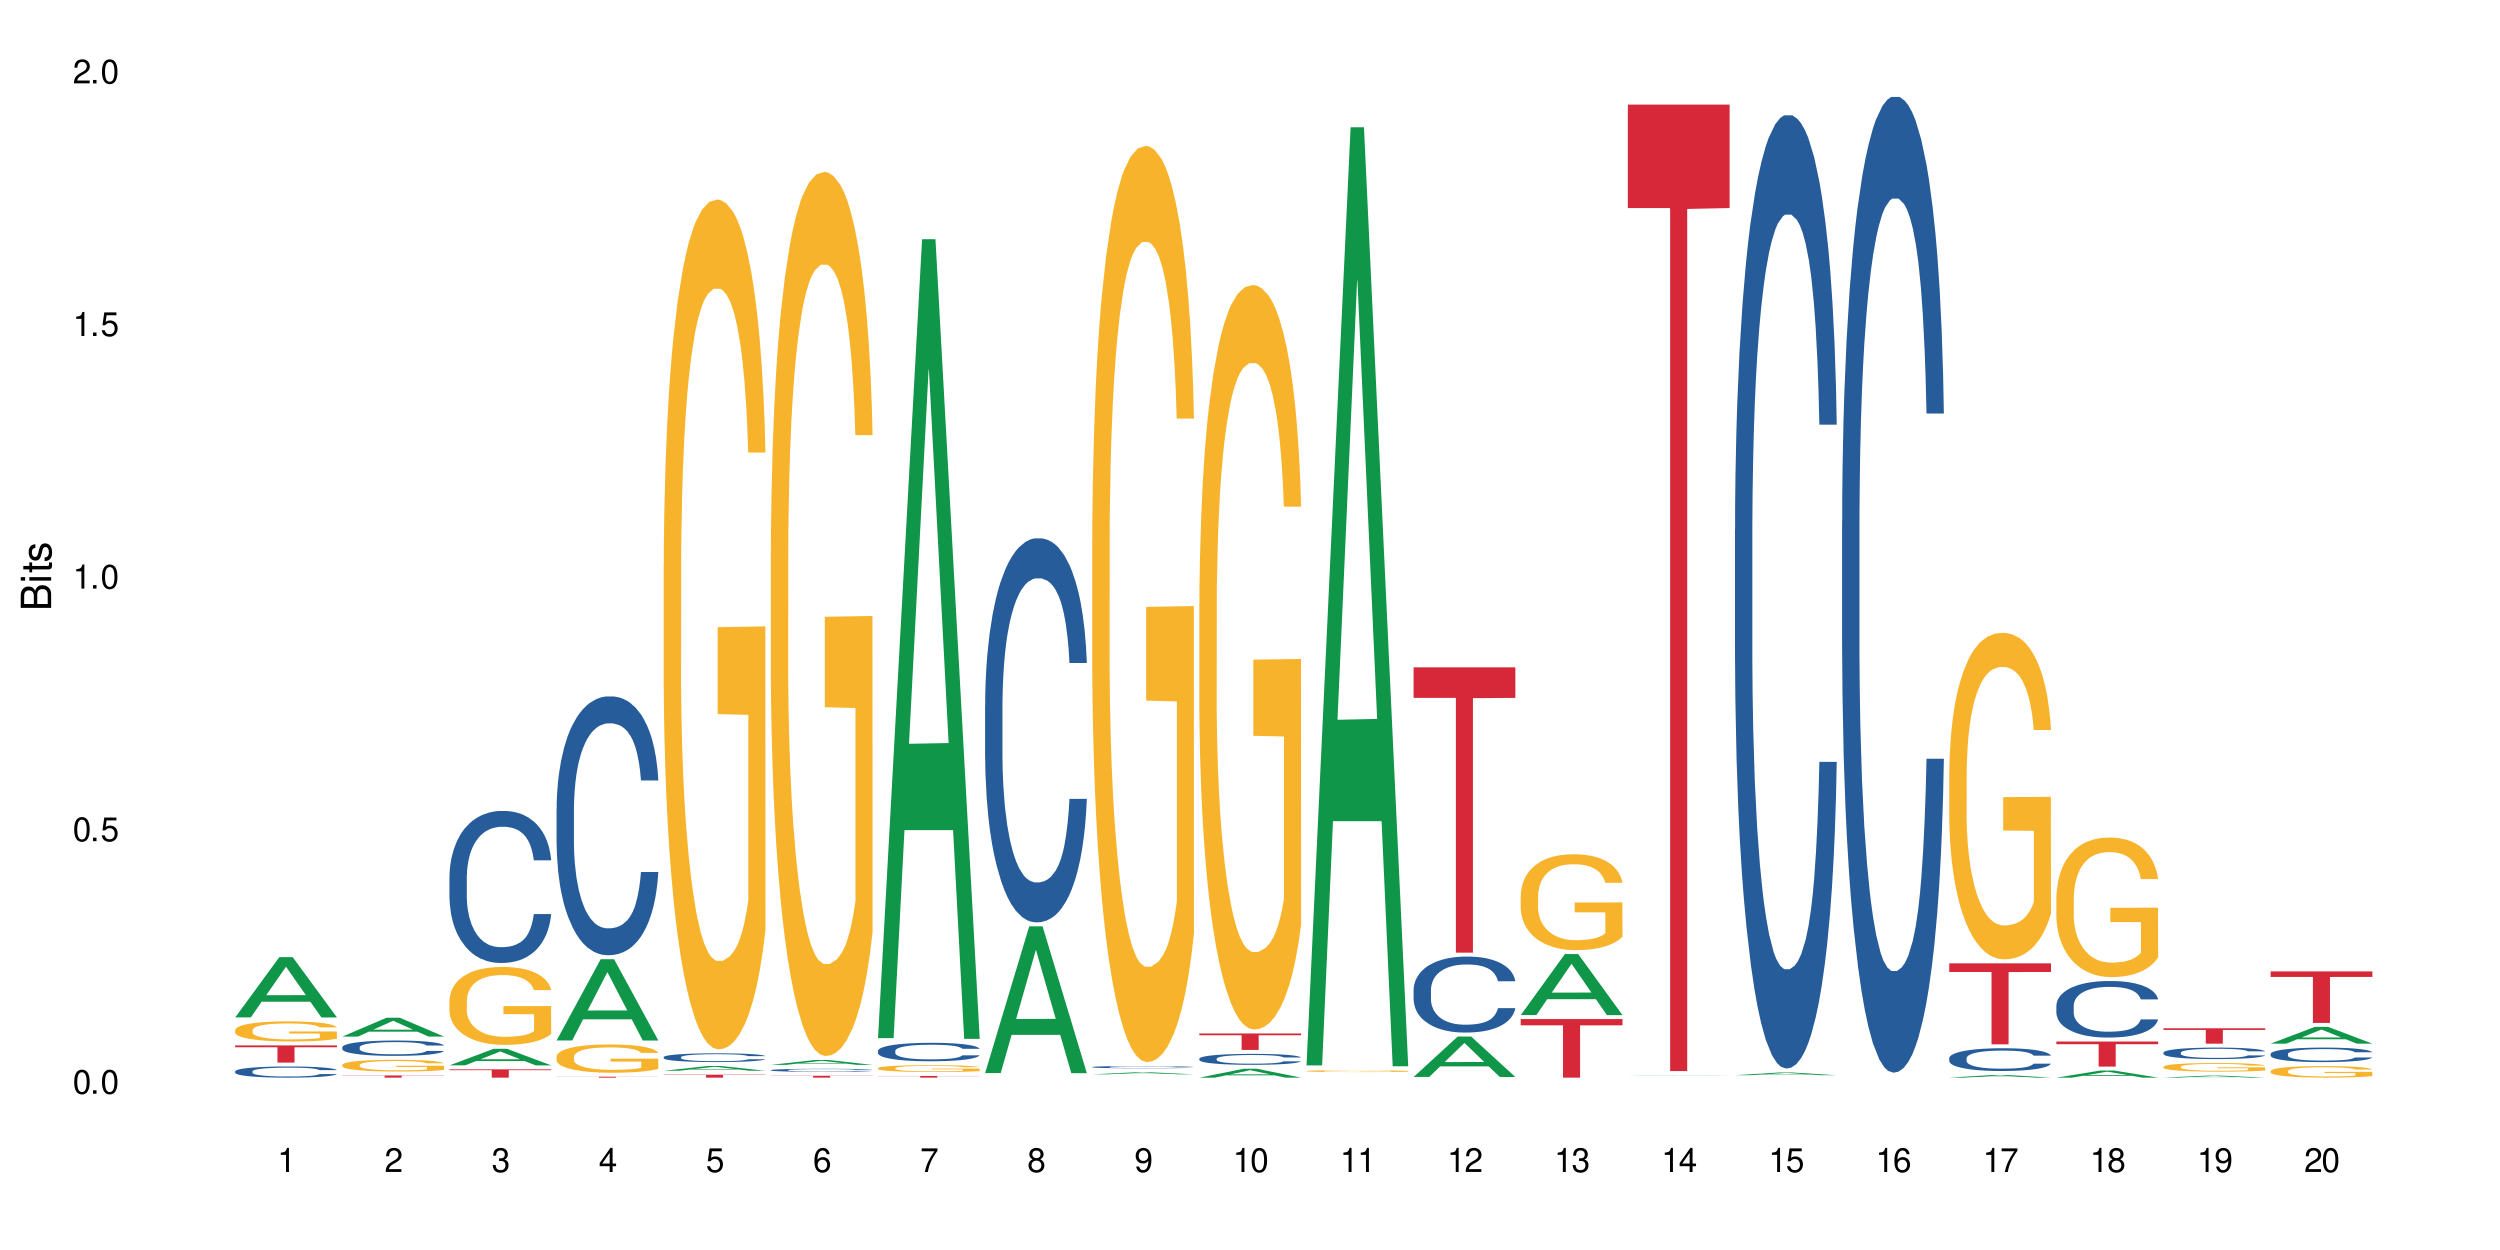 <?xml version="1.0" encoding="UTF-8"?>
<svg xmlns="http://www.w3.org/2000/svg" xmlns:xlink="http://www.w3.org/1999/xlink" width="720" height="360" viewBox="0 0 720 360">
<defs>
<g>
<g id="glyph-0-0">
</g>
<g id="glyph-0-1">
<path d="M 2.641 -6.938 C 2 -6.938 1.422 -6.656 1.078 -6.172 C 0.641 -5.562 0.406 -4.641 0.406 -3.359 C 0.406 -1.016 1.188 0.219 2.641 0.219 C 4.078 0.219 4.859 -1.016 4.859 -3.297 C 4.859 -4.641 4.656 -5.547 4.203 -6.172 C 3.844 -6.656 3.281 -6.938 2.641 -6.938 Z M 2.641 -6.188 C 3.547 -6.188 4 -5.25 4 -3.375 C 4 -1.406 3.562 -0.484 2.625 -0.484 C 1.734 -0.484 1.281 -1.438 1.281 -3.344 C 1.281 -5.25 1.734 -6.188 2.641 -6.188 Z M 2.641 -6.188 "/>
</g>
<g id="glyph-0-2">
<path d="M 1.828 -1 L 0.828 -1 L 0.828 0 L 1.828 0 Z M 1.828 -1 "/>
</g>
<g id="glyph-0-3">
<path d="M 4.562 -6.797 L 1.062 -6.797 L 0.547 -3.094 L 1.328 -3.094 C 1.719 -3.562 2.047 -3.734 2.578 -3.734 C 3.484 -3.734 4.062 -3.109 4.062 -2.094 C 4.062 -1.125 3.484 -0.531 2.578 -0.531 C 1.828 -0.531 1.375 -0.906 1.188 -1.672 L 0.328 -1.672 C 0.453 -1.109 0.547 -0.844 0.75 -0.594 C 1.125 -0.078 1.828 0.219 2.594 0.219 C 3.969 0.219 4.922 -0.781 4.922 -2.219 C 4.922 -3.562 4.031 -4.484 2.719 -4.484 C 2.25 -4.484 1.859 -4.359 1.469 -4.062 L 1.734 -5.969 L 4.562 -5.969 Z M 4.562 -6.797 "/>
</g>
<g id="glyph-0-4">
<path d="M 2.484 -4.938 L 2.484 0 L 3.328 0 L 3.328 -6.938 L 2.766 -6.938 C 2.469 -5.875 2.281 -5.734 0.984 -5.562 L 0.984 -4.938 Z M 2.484 -4.938 "/>
</g>
<g id="glyph-0-5">
<path d="M 4.859 -0.828 L 1.281 -0.828 C 1.359 -1.406 1.672 -1.781 2.5 -2.281 L 3.469 -2.828 C 4.406 -3.344 4.906 -4.062 4.906 -4.906 C 4.906 -5.484 4.672 -6.031 4.266 -6.406 C 3.859 -6.766 3.375 -6.938 2.719 -6.938 C 1.859 -6.938 1.219 -6.625 0.844 -6.031 C 0.609 -5.672 0.5 -5.234 0.484 -4.531 L 1.328 -4.531 C 1.359 -5.016 1.406 -5.281 1.531 -5.516 C 1.75 -5.938 2.188 -6.203 2.703 -6.203 C 3.469 -6.203 4.031 -5.641 4.031 -4.891 C 4.031 -4.344 3.719 -3.859 3.125 -3.516 L 2.234 -3 C 0.812 -2.172 0.406 -1.531 0.328 -0.016 L 4.859 -0.016 Z M 4.859 -0.828 "/>
</g>
<g id="glyph-0-6">
<path d="M 2.125 -3.188 L 2.578 -3.188 C 3.5 -3.188 3.984 -2.766 3.984 -1.922 C 3.984 -1.062 3.469 -0.531 2.594 -0.531 C 1.656 -0.531 1.203 -1 1.156 -2.016 L 0.312 -2.016 C 0.344 -1.453 0.438 -1.094 0.609 -0.781 C 0.953 -0.109 1.625 0.219 2.547 0.219 C 3.953 0.219 4.859 -0.625 4.859 -1.938 C 4.859 -2.828 4.516 -3.297 3.703 -3.594 C 4.344 -3.844 4.656 -4.328 4.656 -5.031 C 4.656 -6.219 3.875 -6.938 2.578 -6.938 C 1.203 -6.938 0.484 -6.172 0.453 -4.703 L 1.297 -4.703 C 1.312 -5.125 1.344 -5.359 1.453 -5.578 C 1.641 -5.969 2.062 -6.203 2.594 -6.203 C 3.344 -6.203 3.797 -5.75 3.797 -5 C 3.797 -4.516 3.609 -4.219 3.25 -4.047 C 3.016 -3.953 2.703 -3.922 2.125 -3.906 Z M 2.125 -3.188 "/>
</g>
<g id="glyph-0-7">
<path d="M 3.141 -1.672 L 3.141 0 L 3.984 0 L 3.984 -1.672 L 4.984 -1.672 L 4.984 -2.438 L 3.984 -2.438 L 3.984 -6.938 L 3.359 -6.938 L 0.266 -2.578 L 0.266 -1.672 Z M 3.141 -2.438 L 1 -2.438 L 3.141 -5.5 Z M 3.141 -2.438 "/>
</g>
<g id="glyph-0-8">
<path d="M 4.781 -5.125 C 4.609 -6.266 3.891 -6.938 2.844 -6.938 C 2.094 -6.938 1.422 -6.578 1.031 -5.953 C 0.594 -5.266 0.406 -4.422 0.406 -3.172 C 0.406 -2 0.578 -1.25 0.984 -0.641 C 1.359 -0.078 1.953 0.219 2.703 0.219 C 3.984 0.219 4.922 -0.75 4.922 -2.094 C 4.922 -3.375 4.062 -4.281 2.844 -4.281 C 2.172 -4.281 1.641 -4.031 1.281 -3.516 C 1.281 -5.234 1.828 -6.188 2.797 -6.188 C 3.391 -6.188 3.797 -5.797 3.938 -5.125 Z M 2.734 -3.531 C 3.547 -3.531 4.062 -2.953 4.062 -2.031 C 4.062 -1.156 3.484 -0.531 2.703 -0.531 C 1.922 -0.531 1.328 -1.188 1.328 -2.078 C 1.328 -2.938 1.906 -3.531 2.734 -3.531 Z M 2.734 -3.531 "/>
</g>
<g id="glyph-0-9">
<path d="M 4.984 -6.797 L 0.438 -6.797 L 0.438 -5.969 L 4.109 -5.969 C 2.5 -3.656 1.828 -2.234 1.328 0 L 2.219 0 C 2.594 -2.172 3.453 -4.047 4.984 -6.094 Z M 4.984 -6.797 "/>
</g>
<g id="glyph-0-10">
<path d="M 3.75 -3.656 C 4.469 -4.094 4.688 -4.438 4.688 -5.078 C 4.688 -6.172 3.844 -6.938 2.641 -6.938 C 1.438 -6.938 0.594 -6.172 0.594 -5.094 C 0.594 -4.438 0.812 -4.094 1.516 -3.656 C 0.734 -3.266 0.359 -2.703 0.359 -1.922 C 0.359 -0.656 1.281 0.219 2.641 0.219 C 3.984 0.219 4.922 -0.656 4.922 -1.922 C 4.922 -2.703 4.531 -3.266 3.75 -3.656 Z M 2.641 -6.188 C 3.359 -6.188 3.812 -5.75 3.812 -5.062 C 3.812 -4.406 3.344 -3.984 2.641 -3.984 C 1.922 -3.984 1.453 -4.406 1.453 -5.078 C 1.453 -5.75 1.922 -6.188 2.641 -6.188 Z M 2.641 -3.266 C 3.484 -3.266 4.062 -2.719 4.062 -1.906 C 4.062 -1.078 3.484 -0.531 2.625 -0.531 C 1.797 -0.531 1.219 -1.094 1.219 -1.906 C 1.219 -2.719 1.781 -3.266 2.641 -3.266 Z M 2.641 -3.266 "/>
</g>
<g id="glyph-0-11">
<path d="M 0.516 -1.578 C 0.672 -0.453 1.406 0.219 2.438 0.219 C 3.188 0.219 3.859 -0.141 4.266 -0.766 C 4.688 -1.453 4.891 -2.297 4.891 -3.547 C 4.891 -4.719 4.703 -5.453 4.312 -6.078 C 3.938 -6.641 3.344 -6.938 2.594 -6.938 C 1.297 -6.938 0.359 -5.969 0.359 -4.625 C 0.359 -3.344 1.234 -2.453 2.453 -2.453 C 3.094 -2.453 3.578 -2.672 4.016 -3.203 C 4 -1.484 3.469 -0.531 2.5 -0.531 C 1.906 -0.531 1.484 -0.906 1.359 -1.578 Z M 2.578 -6.203 C 3.375 -6.203 3.969 -5.531 3.969 -4.641 C 3.969 -3.797 3.391 -3.188 2.547 -3.188 C 1.734 -3.188 1.234 -3.766 1.234 -4.688 C 1.234 -5.562 1.797 -6.203 2.578 -6.203 Z M 2.578 -6.203 "/>
</g>
<g id="glyph-1-0">
</g>
<g id="glyph-1-1">
<path d="M 0 -0.953 L 0 -4.891 C 0 -5.719 -0.234 -6.344 -0.734 -6.797 C -1.188 -7.234 -1.812 -7.469 -2.5 -7.469 C -3.547 -7.469 -4.188 -7 -4.625 -5.875 C -4.984 -6.688 -5.625 -7.094 -6.531 -7.094 C -7.172 -7.094 -7.734 -6.859 -8.141 -6.391 C -8.562 -5.922 -8.75 -5.344 -8.75 -4.5 L -8.75 -0.953 Z M -4.984 -2.062 L -7.766 -2.062 L -7.766 -4.219 C -7.766 -4.844 -7.688 -5.203 -7.453 -5.5 C -7.219 -5.812 -6.859 -5.969 -6.375 -5.969 C -5.891 -5.969 -5.531 -5.812 -5.297 -5.5 C -5.062 -5.203 -4.984 -4.844 -4.984 -4.219 Z M -0.984 -2.062 L -4 -2.062 L -4 -4.781 C -4 -5.766 -3.438 -6.359 -2.484 -6.359 C -1.547 -6.359 -0.984 -5.766 -0.984 -4.781 Z M -0.984 -2.062 "/>
</g>
<g id="glyph-1-2">
<path d="M -6.281 -1.797 L -6.281 -0.797 L 0 -0.797 L 0 -1.797 Z M -8.75 -1.797 L -8.75 -0.797 L -7.484 -0.797 L -7.484 -1.797 Z M -8.75 -1.797 "/>
</g>
<g id="glyph-1-3">
<path d="M -6.281 -3.047 L -6.281 -2.016 L -8.016 -2.016 L -8.016 -1.016 L -6.281 -1.016 L -6.281 -0.172 L -5.469 -0.172 L -5.469 -1.016 L -0.719 -1.016 C -0.078 -1.016 0.281 -1.453 0.281 -2.234 C 0.281 -2.5 0.25 -2.719 0.188 -3.047 L -0.641 -3.047 C -0.609 -2.906 -0.594 -2.766 -0.594 -2.562 C -0.594 -2.141 -0.719 -2.016 -1.156 -2.016 L -5.469 -2.016 L -5.469 -3.047 Z M -6.281 -3.047 "/>
</g>
<g id="glyph-1-4">
<path d="M -4.531 -5.25 C -5.766 -5.25 -6.469 -4.422 -6.469 -2.969 C -6.469 -1.516 -5.719 -0.562 -4.547 -0.562 C -3.562 -0.562 -3.094 -1.062 -2.734 -2.562 L -2.516 -3.484 C -2.344 -4.188 -2.094 -4.469 -1.641 -4.469 C -1.047 -4.469 -0.641 -3.875 -0.641 -3 C -0.641 -2.453 -0.797 -2 -1.062 -1.75 C -1.25 -1.594 -1.422 -1.531 -1.875 -1.469 L -1.875 -0.406 C -0.422 -0.453 0.281 -1.266 0.281 -2.922 C 0.281 -4.5 -0.5 -5.516 -1.719 -5.516 C -2.656 -5.516 -3.172 -4.984 -3.469 -3.734 L -3.703 -2.766 C -3.891 -1.953 -4.156 -1.609 -4.594 -1.609 C -5.188 -1.609 -5.547 -2.125 -5.547 -2.938 C -5.547 -3.75 -5.203 -4.172 -4.531 -4.203 Z M -4.531 -5.25 "/>
</g>
</g>
</defs>
<rect x="-72" y="-36" width="864" height="432" fill="rgb(100%, 100%, 100%)" fill-opacity="1"/>
<path fill-rule="nonzero" fill="rgb(6.275%, 58.824%, 28.235%)" fill-opacity="1" d="M 67.73 293.008 L 67.762 292.992 L 80.445 275.66 L 84.297 275.66 L 97.043 293.023 L 92.562 293.023 L 89.371 288.492 L 75.371 288.492 L 72.238 293.008 L 67.73 293.008 L 76.719 286.617 L 88.086 286.602 L 82.418 278.496 L 82.355 278.48 L 82.293 278.531 L 76.688 286.602 L 76.719 286.617 Z M 67.73 293.008 "/>
<path fill-rule="nonzero" fill="rgb(14.51%, 36.078%, 60%)" fill-opacity="1" d="M 67.73 308.547 L 67.766 308.547 L 67.766 308.477 L 67.875 308.363 L 68.125 308.223 L 68.375 308.125 L 69.02 307.953 L 69.91 307.785 L 70.84 307.656 L 71.52 307.582 L 72.129 307.523 L 73.523 307.414 L 74.414 307.359 L 75.379 307.309 L 76.559 307.258 L 77.418 307.227 L 79.348 307.18 L 80.777 307.16 L 81.887 307.152 L 84.281 307.152 L 85.711 307.164 L 86.746 307.18 L 87.891 307.203 L 88.855 307.227 L 90.535 307.293 L 92.035 307.375 L 92.715 307.422 L 93.789 307.512 L 94.609 307.602 L 95.184 307.676 L 95.824 307.785 L 96.398 307.918 L 96.828 308.066 L 97.043 308.195 L 92.035 308.195 L 91.785 308.078 L 91.5 307.984 L 90.965 307.863 L 90.43 307.781 L 89.68 307.695 L 89 307.641 L 88.07 307.582 L 87.246 307.547 L 86.391 307.523 L 85.566 307.504 L 83.996 307.488 L 82.172 307.488 L 81.492 307.492 L 80.098 307.516 L 79.348 307.535 L 78.277 307.578 L 77.523 307.617 L 76.633 307.676 L 76.023 307.723 L 75.273 307.801 L 74.738 307.867 L 74.129 307.965 L 73.773 308.039 L 73.449 308.121 L 73.164 308.219 L 72.949 308.32 L 72.805 308.43 L 72.734 308.535 L 72.734 308.988 L 72.805 309.094 L 72.984 309.219 L 73.449 309.398 L 74.129 309.551 L 74.914 309.676 L 75.668 309.762 L 76.094 309.805 L 76.668 309.852 L 77.562 309.91 L 78.848 309.969 L 79.598 309.992 L 80.742 310.016 L 81.922 310.027 L 83.496 310.027 L 84.887 310.016 L 85.816 310 L 86.781 309.977 L 88.105 309.93 L 88.926 309.879 L 89.641 309.824 L 90.18 309.77 L 90.535 309.723 L 91.07 309.633 L 91.5 309.531 L 91.824 309.43 L 92.035 309.328 L 97.043 309.328 L 96.828 309.445 L 96.504 309.562 L 96.184 309.645 L 95.684 309.75 L 95.109 309.84 L 94.289 309.941 L 93.609 310.012 L 92.715 310.082 L 91.895 310.141 L 91 310.188 L 89.68 310.246 L 88.82 310.277 L 87.891 310.305 L 86.781 310.328 L 85.387 310.348 L 83.887 310.359 L 82.492 310.363 L 80.992 310.355 L 79.883 310.344 L 78.418 310.316 L 76.594 310.266 L 75.273 310.211 L 74.238 310.152 L 73.344 310.094 L 72.344 310.016 L 71.055 309.887 L 70.27 309.785 L 69.734 309.703 L 69.125 309.59 L 68.695 309.488 L 68.195 309.324 L 67.84 309.113 L 67.73 308.953 Z M 67.73 308.547 "/>
<path fill-rule="nonzero" fill="rgb(96.863%, 70.196%, 16.863%)" fill-opacity="1" d="M 67.73 296.637 L 67.766 296.633 L 67.766 296.527 L 67.91 296.289 L 68.266 295.961 L 68.73 295.691 L 69.23 295.48 L 69.555 295.367 L 70.09 295.211 L 70.555 295.094 L 71.734 294.855 L 73.234 294.633 L 74.059 294.539 L 74.988 294.449 L 76.309 294.348 L 76.918 294.312 L 78.777 294.227 L 80.887 294.172 L 83.207 294.156 L 84.281 294.164 L 85.746 294.184 L 87.746 294.242 L 88.891 294.297 L 89.785 294.348 L 90.715 294.418 L 91.859 294.523 L 92.93 294.648 L 93.789 294.777 L 94.645 294.934 L 95.359 295.105 L 95.969 295.289 L 96.504 295.512 L 96.828 295.695 L 97.043 295.883 L 92.074 295.883 L 91.785 295.695 L 91.465 295.555 L 90.93 295.379 L 90.395 295.254 L 89.855 295.152 L 88.855 295.016 L 87.996 294.93 L 86.926 294.855 L 85.891 294.809 L 84.711 294.777 L 83.996 294.766 L 82.102 294.766 L 80.383 294.801 L 79.383 294.844 L 78.668 294.887 L 77.668 294.965 L 77.059 295.031 L 76.703 295.074 L 75.629 295.234 L 74.914 295.383 L 74.523 295.484 L 74.023 295.645 L 73.664 295.785 L 73.27 295.996 L 73.059 296.156 L 72.77 296.516 L 72.734 297.469 L 72.844 297.668 L 73.059 297.887 L 73.344 298.074 L 73.773 298.277 L 74.199 298.43 L 74.953 298.637 L 75.594 298.773 L 76.094 298.863 L 77.059 299.008 L 77.453 299.055 L 78.383 299.148 L 79.348 299.223 L 80.527 299.285 L 81.422 299.32 L 82.852 299.344 L 84.672 299.344 L 86.82 299.312 L 88.176 299.27 L 89.105 299.23 L 89.715 299.191 L 90.465 299.133 L 91 299.082 L 91.5 299.023 L 92.109 298.934 L 92.109 297.668 L 83.281 297.664 L 83.281 297.07 L 97.004 297.066 L 97.043 299.133 L 96.289 299.277 L 95.359 299.414 L 94.469 299.52 L 93.539 299.609 L 92.215 299.711 L 91.145 299.773 L 89.5 299.848 L 87.996 299.895 L 86.426 299.926 L 85.031 299.941 L 83.387 299.949 L 81.922 299.938 L 80.348 299.906 L 79.098 299.863 L 77.953 299.812 L 76.809 299.742 L 75.379 299.629 L 74.449 299.539 L 73.484 299.43 L 72.52 299.297 L 71.664 299.156 L 71.09 299.043 L 70.52 298.918 L 69.91 298.758 L 69.34 298.578 L 68.91 298.414 L 68.516 298.23 L 68.23 298.055 L 67.945 297.816 L 67.801 297.625 L 67.73 297.461 Z M 67.73 296.637 "/>
<path fill-rule="nonzero" fill="rgb(83.922%, 15.686%, 22.353%)" fill-opacity="1" d="M 67.73 301.082 L 97.043 301.082 L 97.043 301.609 L 84.824 301.617 L 84.824 306.02 L 79.91 306.02 L 79.91 301.621 L 79.84 301.609 L 67.73 301.609 Z M 67.73 301.082 "/>
<path fill-rule="nonzero" fill="rgb(6.275%, 58.824%, 28.235%)" fill-opacity="1" d="M 98.582 298.539 L 98.613 298.535 L 111.297 293.109 L 115.148 293.109 L 127.895 298.543 L 123.418 298.543 L 120.223 297.125 L 106.223 297.125 L 103.094 298.539 L 98.582 298.539 L 107.57 296.539 L 118.938 296.535 L 113.27 294 L 113.207 293.992 L 113.145 294.008 L 107.539 296.535 L 107.57 296.539 Z M 98.582 298.539 "/>
<path fill-rule="nonzero" fill="rgb(14.51%, 36.078%, 60%)" fill-opacity="1" d="M 98.582 301.598 L 98.621 301.594 L 98.621 301.5 L 98.727 301.344 L 98.977 301.152 L 99.227 301.02 L 99.871 300.781 L 100.766 300.551 L 101.695 300.371 L 102.371 300.27 L 102.98 300.188 L 104.375 300.039 L 105.27 299.961 L 106.234 299.895 L 107.414 299.824 L 108.27 299.785 L 110.199 299.719 L 111.629 299.691 L 112.738 299.68 L 115.133 299.68 L 116.562 299.695 L 117.602 299.715 L 118.742 299.746 L 119.707 299.785 L 121.391 299.871 L 122.891 299.984 L 123.57 300.051 L 124.641 300.176 L 125.465 300.297 L 126.035 300.402 L 126.68 300.551 L 127.25 300.73 L 127.68 300.938 L 127.895 301.109 L 122.891 301.109 L 122.641 300.949 L 122.355 300.824 L 121.816 300.66 L 121.281 300.543 L 120.531 300.426 L 119.852 300.348 L 118.922 300.273 L 118.102 300.223 L 117.242 300.188 L 116.422 300.164 L 114.848 300.141 L 113.023 300.141 L 112.344 300.148 L 110.953 300.18 L 110.199 300.207 L 109.129 300.266 L 108.379 300.316 L 107.484 300.398 L 106.875 300.465 L 106.125 300.57 L 105.59 300.664 L 104.98 300.797 L 104.625 300.898 L 104.305 301.012 L 104.016 301.145 L 103.801 301.285 L 103.66 301.434 L 103.59 301.578 L 103.59 302.203 L 103.66 302.348 L 103.84 302.52 L 104.305 302.766 L 104.98 302.98 L 105.77 303.148 L 106.52 303.27 L 106.949 303.324 L 107.52 303.391 L 108.414 303.473 L 109.699 303.551 L 110.449 303.582 L 111.594 303.617 L 112.773 303.633 L 114.348 303.633 L 115.742 303.617 L 116.672 303.598 L 117.637 303.562 L 118.957 303.496 L 119.781 303.43 L 120.496 303.355 L 121.031 303.277 L 121.391 303.211 L 121.926 303.086 L 122.355 302.949 L 122.676 302.809 L 122.891 302.672 L 127.895 302.672 L 127.68 302.832 L 127.359 302.992 L 127.035 303.109 L 126.535 303.25 L 125.965 303.375 L 125.141 303.516 L 124.461 303.609 L 123.57 303.711 L 122.746 303.785 L 121.852 303.855 L 120.531 303.934 L 119.672 303.977 L 118.742 304.012 L 117.637 304.043 L 116.242 304.07 L 114.742 304.09 L 113.348 304.094 L 111.844 304.086 L 110.738 304.066 L 109.27 304.031 L 107.449 303.961 L 106.125 303.883 L 105.09 303.805 L 104.195 303.727 L 103.195 303.617 L 101.906 303.438 L 101.121 303.301 L 100.586 303.188 L 99.977 303.031 L 99.551 302.891 L 99.047 302.664 L 98.691 302.379 L 98.582 302.156 Z M 98.582 301.598 "/>
<path fill-rule="nonzero" fill="rgb(96.863%, 70.196%, 16.863%)" fill-opacity="1" d="M 98.582 306.672 L 98.621 306.668 L 98.621 306.605 L 98.762 306.469 L 99.121 306.277 L 99.586 306.121 L 100.086 305.996 L 100.406 305.934 L 100.941 305.84 L 101.406 305.773 L 102.586 305.633 L 104.09 305.504 L 104.91 305.449 L 105.84 305.395 L 107.164 305.336 L 107.77 305.316 L 109.629 305.266 L 111.738 305.234 L 114.062 305.227 L 115.133 305.23 L 116.598 305.242 L 118.602 305.277 L 119.746 305.309 L 120.637 305.336 L 121.566 305.379 L 122.711 305.438 L 123.785 305.512 L 124.641 305.586 L 125.5 305.68 L 126.215 305.777 L 126.82 305.887 L 127.359 306.016 L 127.68 306.121 L 127.895 306.23 L 122.926 306.23 L 122.641 306.121 L 122.316 306.039 L 121.781 305.938 L 121.246 305.863 L 120.711 305.805 L 119.707 305.727 L 118.852 305.676 L 117.777 305.633 L 116.742 305.605 L 115.562 305.586 L 114.848 305.582 L 112.953 305.582 L 111.238 305.602 L 110.238 305.629 L 109.523 305.652 L 108.52 305.699 L 107.914 305.734 L 107.555 305.758 L 106.484 305.855 L 105.77 305.941 L 105.375 306 L 104.875 306.094 L 104.516 306.176 L 104.125 306.297 L 103.91 306.391 L 103.625 306.602 L 103.59 307.156 L 103.695 307.273 L 103.91 307.398 L 104.195 307.508 L 104.625 307.625 L 105.055 307.715 L 105.805 307.836 L 106.449 307.914 L 106.949 307.969 L 107.914 308.051 L 108.305 308.078 L 109.234 308.133 L 110.199 308.176 L 111.379 308.215 L 112.273 308.234 L 113.703 308.25 L 115.527 308.25 L 117.672 308.23 L 119.031 308.207 L 119.957 308.18 L 120.566 308.16 L 121.316 308.125 L 121.852 308.094 L 122.355 308.059 L 122.961 308.008 L 122.961 307.273 L 114.133 307.27 L 114.133 306.922 L 127.859 306.922 L 127.895 308.125 L 127.145 308.207 L 126.215 308.289 L 125.32 308.352 L 124.391 308.402 L 123.07 308.461 L 121.996 308.496 L 120.352 308.539 L 118.852 308.57 L 117.277 308.586 L 115.883 308.598 L 114.238 308.598 L 112.773 308.594 L 111.203 308.574 L 109.949 308.551 L 108.809 308.52 L 107.664 308.48 L 106.234 308.414 L 105.305 308.363 L 104.34 308.297 L 103.375 308.219 L 102.516 308.137 L 101.945 308.074 L 101.371 308 L 100.766 307.906 L 100.191 307.801 L 99.762 307.707 L 99.371 307.598 L 99.086 307.496 L 98.797 307.359 L 98.656 307.246 L 98.582 307.152 Z M 98.582 306.672 "/>
<path fill-rule="nonzero" fill="rgb(83.922%, 15.686%, 22.353%)" fill-opacity="1" d="M 98.582 309.734 L 127.895 309.734 L 127.895 309.801 L 115.68 309.801 L 115.68 310.363 L 110.766 310.363 L 110.766 309.801 L 98.582 309.801 Z M 98.582 309.734 "/>
<path fill-rule="nonzero" fill="rgb(6.275%, 58.824%, 28.235%)" fill-opacity="1" d="M 129.438 306.824 L 129.469 306.82 L 142.152 302.062 L 146.004 302.062 L 158.746 306.828 L 154.27 306.828 L 151.074 305.586 L 137.078 305.586 L 133.945 306.824 L 129.438 306.824 L 138.426 305.07 L 149.793 305.066 L 144.125 302.84 L 144.062 302.836 L 143.996 302.852 L 138.395 305.066 L 138.426 305.07 Z M 129.438 306.824 "/>
<path fill-rule="nonzero" fill="rgb(14.51%, 36.078%, 60%)" fill-opacity="1" d="M 129.438 252.613 L 129.473 252.574 L 129.473 251.613 L 129.578 250.09 L 129.828 248.172 L 130.082 246.852 L 130.723 244.488 L 131.617 242.207 L 132.547 240.449 L 133.227 239.406 L 133.832 238.605 L 135.227 237.125 L 136.121 236.367 L 137.086 235.684 L 138.266 235.004 L 139.125 234.605 L 141.055 233.965 L 142.484 233.684 L 143.59 233.566 L 145.988 233.566 L 147.418 233.723 L 148.453 233.926 L 149.598 234.246 L 150.562 234.605 L 152.242 235.484 L 153.742 236.605 L 154.422 237.246 L 155.496 238.488 L 156.316 239.688 L 156.887 240.727 L 157.531 242.207 L 158.105 244.008 L 158.531 246.051 L 158.746 247.77 L 153.742 247.77 L 153.492 246.168 L 153.207 244.93 L 152.672 243.289 L 152.133 242.129 L 151.383 240.969 L 150.703 240.207 L 149.773 239.445 L 148.953 238.965 L 148.094 238.605 L 147.273 238.367 L 145.699 238.125 L 143.879 238.125 L 143.199 238.207 L 141.805 238.527 L 141.055 238.809 L 139.98 239.367 L 139.23 239.887 L 138.336 240.688 L 137.73 241.367 L 136.98 242.41 L 136.441 243.328 L 135.836 244.648 L 135.477 245.648 L 135.156 246.77 L 134.871 248.09 L 134.656 249.492 L 134.512 250.973 L 134.441 252.414 L 134.441 258.613 L 134.512 260.055 L 134.691 261.738 L 135.156 264.176 L 135.836 266.297 L 136.621 267.98 L 137.371 269.18 L 137.801 269.738 L 138.371 270.379 L 139.266 271.18 L 140.555 271.98 L 141.305 272.301 L 142.449 272.621 L 143.629 272.781 L 145.199 272.781 L 146.594 272.621 L 147.523 272.422 L 148.488 272.102 L 149.812 271.422 L 150.633 270.781 L 151.348 270.02 L 151.883 269.258 L 152.242 268.621 L 152.777 267.379 L 153.207 266.02 L 153.527 264.617 L 153.742 263.258 L 158.746 263.258 L 158.531 264.859 L 158.211 266.418 L 157.891 267.578 L 157.391 268.98 L 156.816 270.219 L 155.996 271.621 L 155.316 272.539 L 154.422 273.543 L 153.602 274.301 L 152.707 274.98 L 151.383 275.781 L 150.527 276.184 L 149.598 276.543 L 148.488 276.863 L 147.094 277.145 L 145.594 277.305 L 144.199 277.344 L 142.699 277.262 L 141.59 277.102 L 140.125 276.742 L 138.301 276.023 L 136.98 275.262 L 135.941 274.5 L 135.047 273.703 L 134.047 272.621 L 132.762 270.859 L 131.977 269.5 L 131.438 268.379 L 130.832 266.82 L 130.402 265.418 L 129.902 263.176 L 129.543 260.336 L 129.438 258.137 Z M 129.438 252.613 "/>
<path fill-rule="nonzero" fill="rgb(96.863%, 70.196%, 16.863%)" fill-opacity="1" d="M 129.438 288.094 L 129.473 288.074 L 129.473 287.664 L 129.617 286.738 L 129.973 285.469 L 130.438 284.422 L 130.938 283.602 L 131.258 283.172 L 131.797 282.559 L 132.262 282.105 L 133.441 281.184 L 134.941 280.324 L 135.762 279.953 L 136.691 279.605 L 138.016 279.215 L 138.625 279.07 L 140.48 278.742 L 142.59 278.539 L 144.914 278.477 L 145.988 278.496 L 147.453 278.578 L 149.453 278.805 L 150.598 279.012 L 151.492 279.215 L 152.422 279.48 L 153.562 279.891 L 154.637 280.383 L 155.496 280.875 L 156.352 281.492 L 157.066 282.148 L 157.676 282.863 L 158.211 283.727 L 158.531 284.445 L 158.746 285.16 L 153.777 285.16 L 153.492 284.445 L 153.172 283.891 L 152.637 283.215 L 152.098 282.723 L 151.562 282.332 L 150.562 281.797 L 149.703 281.469 L 148.633 281.184 L 147.594 281 L 146.414 280.875 L 145.699 280.836 L 143.805 280.836 L 142.09 280.98 L 141.09 281.145 L 140.375 281.309 L 139.375 281.613 L 138.766 281.859 L 138.41 282.023 L 137.336 282.66 L 136.621 283.234 L 136.227 283.625 L 135.727 284.238 L 135.371 284.793 L 134.977 285.613 L 134.762 286.227 L 134.477 287.621 L 134.441 291.312 L 134.547 292.09 L 134.762 292.934 L 135.047 293.672 L 135.477 294.449 L 135.906 295.043 L 136.656 295.844 L 137.301 296.375 L 137.801 296.727 L 138.766 297.277 L 139.16 297.465 L 140.09 297.832 L 141.055 298.117 L 142.234 298.363 L 143.125 298.488 L 144.555 298.59 L 146.379 298.59 L 148.523 298.469 L 149.883 298.305 L 150.812 298.141 L 151.418 297.996 L 152.172 297.77 L 152.707 297.566 L 153.207 297.34 L 153.812 296.992 L 153.812 292.09 L 144.984 292.07 L 144.984 289.773 L 158.711 289.754 L 158.746 297.77 L 157.996 298.324 L 157.066 298.855 L 156.172 299.266 L 155.242 299.617 L 153.922 300.004 L 152.848 300.25 L 151.203 300.539 L 149.703 300.723 L 148.133 300.848 L 146.738 300.906 L 145.094 300.93 L 143.629 300.887 L 142.055 300.766 L 140.805 300.602 L 139.66 300.395 L 138.516 300.129 L 137.086 299.699 L 136.156 299.348 L 135.191 298.918 L 134.227 298.406 L 133.367 297.852 L 132.797 297.422 L 132.227 296.93 L 131.617 296.316 L 131.047 295.617 L 130.617 294.98 L 130.223 294.266 L 129.938 293.59 L 129.652 292.664 L 129.508 291.926 L 129.438 291.293 Z M 129.438 288.094 "/>
<path fill-rule="nonzero" fill="rgb(83.922%, 15.686%, 22.353%)" fill-opacity="1" d="M 129.438 307.961 L 158.746 307.961 L 158.746 308.219 L 146.531 308.223 L 146.531 310.363 L 141.617 310.363 L 141.617 308.223 L 141.547 308.219 L 129.438 308.219 Z M 129.438 307.961 "/>
<path fill-rule="nonzero" fill="rgb(6.275%, 58.824%, 28.235%)" fill-opacity="1" d="M 160.289 299.652 L 160.32 299.629 L 173.004 276.246 L 176.855 276.246 L 189.602 299.672 L 185.121 299.672 L 181.93 293.559 L 167.93 293.559 L 164.801 299.652 L 160.289 299.652 L 169.277 291.027 L 180.645 291.008 L 174.977 280.074 L 174.914 280.051 L 174.852 280.117 L 169.246 291.008 L 169.277 291.027 Z M 160.289 299.652 "/>
<path fill-rule="nonzero" fill="rgb(14.51%, 36.078%, 60%)" fill-opacity="1" d="M 160.289 233.008 L 160.324 232.941 L 160.324 231.305 L 160.434 228.719 L 160.684 225.449 L 160.934 223.199 L 161.578 219.18 L 162.469 215.297 L 163.398 212.297 L 164.078 210.527 L 164.688 209.164 L 166.082 206.645 L 166.973 205.352 L 167.938 204.191 L 169.117 203.035 L 169.977 202.352 L 171.906 201.262 L 173.336 200.785 L 174.445 200.582 L 176.84 200.582 L 178.27 200.852 L 179.305 201.195 L 180.449 201.738 L 181.414 202.352 L 183.094 203.852 L 184.598 205.758 L 185.273 206.848 L 186.348 208.961 L 187.168 211.004 L 187.742 212.777 L 188.383 215.297 L 188.957 218.363 L 189.387 221.836 L 189.602 224.766 L 184.598 224.766 L 184.344 222.039 L 184.059 219.93 L 183.523 217.137 L 182.988 215.16 L 182.238 213.184 L 181.559 211.891 L 180.629 210.594 L 179.805 209.777 L 178.949 209.164 L 178.125 208.758 L 176.555 208.348 L 174.73 208.348 L 174.051 208.484 L 172.656 209.027 L 171.906 209.504 L 170.836 210.461 L 170.082 211.344 L 169.191 212.707 L 168.582 213.867 L 167.832 215.637 L 167.297 217.203 L 166.688 219.453 L 166.332 221.156 L 166.008 223.062 L 165.723 225.312 L 165.508 227.695 L 165.367 230.215 L 165.293 232.668 L 165.293 243.23 L 165.367 245.68 L 165.543 248.543 L 166.008 252.699 L 166.688 256.309 L 167.473 259.172 L 168.227 261.215 L 168.652 262.168 L 169.227 263.258 L 170.121 264.621 L 171.406 265.984 L 172.156 266.527 L 173.301 267.074 L 174.48 267.348 L 176.055 267.348 L 177.445 267.074 L 178.375 266.734 L 179.34 266.188 L 180.664 265.031 L 181.484 263.941 L 182.199 262.645 L 182.738 261.352 L 183.094 260.262 L 183.629 258.148 L 184.059 255.832 L 184.383 253.449 L 184.598 251.133 L 189.602 251.133 L 189.387 253.855 L 189.062 256.516 L 188.742 258.488 L 188.242 260.875 L 187.668 262.984 L 186.848 265.371 L 186.168 266.938 L 185.273 268.641 L 184.453 269.934 L 183.559 271.094 L 182.238 272.457 L 181.379 273.137 L 180.449 273.75 L 179.34 274.297 L 177.949 274.773 L 176.445 275.043 L 175.051 275.113 L 173.551 274.977 L 172.441 274.703 L 170.977 274.09 L 169.152 272.863 L 167.832 271.57 L 166.797 270.277 L 165.902 268.914 L 164.902 267.074 L 163.613 264.074 L 162.828 261.758 L 162.293 259.852 L 161.684 257.195 L 161.254 254.812 L 160.754 250.996 L 160.398 246.16 L 160.289 242.41 Z M 160.289 233.008 "/>
<path fill-rule="nonzero" fill="rgb(96.863%, 70.196%, 16.863%)" fill-opacity="1" d="M 160.289 304.293 L 160.324 304.285 L 160.324 304.137 L 160.469 303.805 L 160.824 303.344 L 161.289 302.965 L 161.789 302.664 L 162.113 302.508 L 162.648 302.285 L 163.113 302.121 L 164.293 301.789 L 165.793 301.477 L 166.617 301.344 L 167.547 301.215 L 168.867 301.074 L 169.477 301.023 L 171.336 300.902 L 173.445 300.828 L 175.766 300.809 L 176.84 300.812 L 178.305 300.844 L 180.305 300.926 L 181.449 301 L 182.344 301.074 L 183.273 301.172 L 184.418 301.32 L 185.488 301.5 L 186.348 301.676 L 187.207 301.898 L 187.922 302.137 L 188.527 302.398 L 189.062 302.711 L 189.387 302.969 L 189.602 303.23 L 184.633 303.23 L 184.344 302.969 L 184.023 302.77 L 183.488 302.523 L 182.953 302.348 L 182.414 302.203 L 181.414 302.012 L 180.559 301.891 L 179.484 301.789 L 178.449 301.723 L 177.27 301.676 L 176.555 301.66 L 174.66 301.66 L 172.941 301.715 L 171.941 301.773 L 171.227 301.832 L 170.227 301.945 L 169.617 302.035 L 169.262 302.094 L 168.188 302.324 L 167.473 302.531 L 167.082 302.672 L 166.582 302.895 L 166.223 303.098 L 165.828 303.395 L 165.617 303.617 L 165.328 304.121 L 165.293 305.461 L 165.402 305.742 L 165.617 306.047 L 165.902 306.316 L 166.332 306.598 L 166.758 306.816 L 167.512 307.105 L 168.152 307.297 L 168.652 307.426 L 169.617 307.625 L 170.012 307.691 L 170.941 307.824 L 171.906 307.93 L 173.086 308.02 L 173.98 308.062 L 175.41 308.102 L 177.234 308.102 L 179.379 308.055 L 180.734 307.996 L 181.664 307.938 L 182.273 307.887 L 183.023 307.805 L 183.559 307.73 L 184.059 307.648 L 184.668 307.52 L 184.668 305.742 L 175.84 305.738 L 175.84 304.902 L 189.562 304.895 L 189.602 307.805 L 188.848 308.004 L 187.922 308.199 L 187.027 308.348 L 186.098 308.473 L 184.773 308.613 L 183.703 308.703 L 182.059 308.809 L 180.559 308.875 L 178.984 308.918 L 177.59 308.941 L 175.945 308.949 L 174.48 308.934 L 172.906 308.891 L 171.656 308.828 L 170.512 308.754 L 169.367 308.66 L 167.938 308.504 L 167.008 308.375 L 166.043 308.219 L 165.078 308.035 L 164.223 307.832 L 163.648 307.676 L 163.078 307.5 L 162.469 307.277 L 161.898 307.023 L 161.469 306.793 L 161.074 306.531 L 160.789 306.285 L 160.504 305.953 L 160.359 305.684 L 160.289 305.453 Z M 160.289 304.293 "/>
<path fill-rule="nonzero" fill="rgb(83.922%, 15.686%, 22.353%)" fill-opacity="1" d="M 160.289 310.082 L 189.602 310.082 L 189.602 310.113 L 177.383 310.113 L 177.383 310.363 L 172.469 310.363 L 172.469 310.113 L 160.289 310.113 Z M 160.289 310.082 "/>
<path fill-rule="nonzero" fill="rgb(6.275%, 58.824%, 28.235%)" fill-opacity="1" d="M 191.145 308.379 L 191.176 308.375 L 203.855 307.008 L 207.707 307.008 L 220.453 308.379 L 215.977 308.379 L 212.781 308.02 L 198.785 308.02 L 195.652 308.379 L 191.145 308.379 L 200.129 307.871 L 211.496 307.871 L 205.828 307.23 L 205.766 307.23 L 205.703 307.234 L 200.098 307.871 L 200.129 307.871 Z M 191.145 308.379 "/>
<path fill-rule="nonzero" fill="rgb(14.51%, 36.078%, 60%)" fill-opacity="1" d="M 191.145 304.449 L 191.18 304.449 L 191.18 304.391 L 191.285 304.305 L 191.535 304.195 L 191.785 304.117 L 192.43 303.984 L 193.324 303.852 L 194.254 303.75 L 194.93 303.691 L 195.539 303.645 L 196.934 303.559 L 197.828 303.516 L 198.793 303.477 L 199.973 303.438 L 200.828 303.414 L 202.758 303.375 L 204.188 303.359 L 205.297 303.355 L 207.691 303.355 L 209.121 303.363 L 210.16 303.375 L 211.301 303.395 L 212.266 303.414 L 213.949 303.465 L 215.449 303.527 L 216.129 303.566 L 217.199 303.637 L 218.023 303.707 L 218.594 303.766 L 219.238 303.852 L 219.809 303.953 L 220.238 304.074 L 220.453 304.172 L 215.449 304.172 L 215.199 304.078 L 214.914 304.008 L 214.375 303.914 L 213.84 303.848 L 213.09 303.781 L 212.41 303.734 L 211.48 303.691 L 210.66 303.664 L 209.801 303.645 L 208.98 303.629 L 207.406 303.617 L 205.582 303.617 L 204.902 303.621 L 203.512 303.641 L 202.758 303.656 L 201.688 303.688 L 200.938 303.719 L 200.043 303.766 L 199.434 303.805 L 198.684 303.863 L 198.148 303.914 L 197.539 303.992 L 197.184 304.051 L 196.863 304.113 L 196.574 304.191 L 196.359 304.27 L 196.219 304.355 L 196.148 304.438 L 196.148 304.797 L 196.219 304.879 L 196.398 304.977 L 196.863 305.117 L 197.539 305.238 L 198.328 305.336 L 199.078 305.402 L 199.508 305.438 L 200.078 305.473 L 200.973 305.52 L 202.258 305.566 L 203.008 305.582 L 204.152 305.602 L 205.332 305.609 L 206.906 305.609 L 208.301 305.602 L 209.23 305.59 L 210.195 305.57 L 211.516 305.531 L 212.34 305.496 L 213.055 305.453 L 213.59 305.406 L 213.949 305.371 L 214.484 305.301 L 214.914 305.223 L 215.234 305.141 L 215.449 305.062 L 220.453 305.062 L 220.238 305.156 L 219.918 305.246 L 219.594 305.312 L 219.094 305.391 L 218.523 305.465 L 217.699 305.543 L 217.02 305.598 L 216.129 305.656 L 215.305 305.699 L 214.414 305.738 L 213.09 305.785 L 212.23 305.805 L 211.301 305.828 L 210.195 305.844 L 208.801 305.863 L 207.301 305.871 L 205.906 305.875 L 204.402 305.867 L 203.297 305.859 L 201.832 305.84 L 200.008 305.797 L 198.684 305.754 L 197.648 305.711 L 196.754 305.664 L 195.754 305.602 L 194.469 305.5 L 193.68 305.422 L 193.145 305.355 L 192.535 305.266 L 192.109 305.188 L 191.605 305.059 L 191.25 304.895 L 191.145 304.77 Z M 191.145 304.449 "/>
<path fill-rule="nonzero" fill="rgb(96.863%, 70.196%, 16.863%)" fill-opacity="1" d="M 191.145 162.297 L 191.18 162.07 L 191.18 157.602 L 191.32 147.543 L 191.68 133.684 L 192.145 122.285 L 192.645 113.344 L 192.965 108.648 L 193.5 101.945 L 193.965 97.027 L 195.145 86.969 L 196.648 77.582 L 197.469 73.559 L 198.398 69.758 L 199.723 65.512 L 200.328 63.945 L 202.188 60.367 L 204.297 58.133 L 206.621 57.465 L 207.691 57.688 L 209.156 58.582 L 211.16 61.039 L 212.305 63.273 L 213.195 65.512 L 214.125 68.414 L 215.27 72.887 L 216.344 78.25 L 217.199 83.617 L 218.059 90.32 L 218.773 97.473 L 219.379 105.297 L 219.918 114.684 L 220.238 122.508 L 220.453 130.332 L 215.484 130.332 L 215.199 122.508 L 214.875 116.473 L 214.34 109.098 L 213.805 103.73 L 213.27 99.484 L 212.266 93.672 L 211.41 90.098 L 210.336 86.969 L 209.301 84.957 L 208.121 83.617 L 207.406 83.168 L 205.512 83.168 L 203.797 84.734 L 202.797 86.52 L 202.082 88.309 L 201.078 91.66 L 200.473 94.344 L 200.113 96.133 L 199.043 103.062 L 198.328 109.32 L 197.934 113.566 L 197.434 120.273 L 197.074 126.309 L 196.684 135.25 L 196.469 141.953 L 196.184 157.152 L 196.148 197.387 L 196.254 205.883 L 196.469 215.047 L 196.754 223.094 L 197.184 231.586 L 197.613 238.07 L 198.363 246.785 L 199.008 252.598 L 199.508 256.398 L 200.473 262.434 L 200.863 264.445 L 201.793 268.469 L 202.758 271.598 L 203.938 274.281 L 204.832 275.621 L 206.262 276.738 L 208.086 276.738 L 210.23 275.398 L 211.59 273.609 L 212.52 271.82 L 213.125 270.258 L 213.875 267.797 L 214.414 265.562 L 214.914 263.102 L 215.52 259.305 L 215.52 205.883 L 206.691 205.656 L 206.691 180.625 L 220.418 180.398 L 220.453 267.797 L 219.703 273.832 L 218.773 279.645 L 217.879 284.113 L 216.949 287.914 L 215.629 292.16 L 214.555 294.844 L 212.91 297.973 L 211.41 299.984 L 209.836 301.324 L 208.441 301.996 L 206.797 302.219 L 205.332 301.773 L 203.762 300.43 L 202.508 298.645 L 201.367 296.406 L 200.223 293.504 L 198.793 288.809 L 197.863 285.008 L 196.898 280.312 L 195.934 274.727 L 195.074 268.691 L 194.504 263.996 L 193.93 258.633 L 193.324 251.926 L 192.75 244.328 L 192.32 237.398 L 191.93 229.574 L 191.645 222.199 L 191.355 212.141 L 191.215 204.094 L 191.145 197.164 Z M 191.145 162.297 "/>
<path fill-rule="nonzero" fill="rgb(83.922%, 15.686%, 22.353%)" fill-opacity="1" d="M 191.145 309.512 L 220.453 309.512 L 220.453 309.605 L 208.238 309.605 L 208.238 310.363 L 203.324 310.363 L 203.324 309.605 L 191.145 309.605 Z M 191.145 309.512 "/>
<path fill-rule="nonzero" fill="rgb(6.275%, 58.824%, 28.235%)" fill-opacity="1" d="M 221.996 306.68 L 222.027 306.68 L 234.711 305.273 L 238.562 305.273 L 251.305 306.684 L 246.828 306.684 L 243.633 306.316 L 229.637 306.316 L 226.504 306.68 L 221.996 306.68 L 230.984 306.164 L 242.352 306.16 L 236.684 305.504 L 236.621 305.504 L 236.559 305.508 L 230.953 306.16 L 230.984 306.164 Z M 221.996 306.68 "/>
<path fill-rule="nonzero" fill="rgb(14.51%, 36.078%, 60%)" fill-opacity="1" d="M 221.996 308.195 L 222.031 308.195 L 222.031 308.176 L 222.137 308.145 L 222.391 308.105 L 222.641 308.082 L 223.281 308.035 L 224.176 307.988 L 225.105 307.953 L 225.785 307.934 L 226.391 307.918 L 227.785 307.887 L 228.68 307.871 L 229.645 307.859 L 230.824 307.844 L 231.684 307.836 L 233.613 307.824 L 235.043 307.82 L 236.148 307.816 L 238.547 307.816 L 239.977 307.82 L 241.012 307.824 L 242.156 307.832 L 243.121 307.836 L 244.801 307.855 L 246.301 307.879 L 246.98 307.891 L 248.055 307.914 L 248.875 307.938 L 249.445 307.957 L 250.09 307.988 L 250.664 308.023 L 251.09 308.062 L 251.305 308.098 L 246.301 308.098 L 246.051 308.066 L 245.766 308.043 L 245.23 308.008 L 244.691 307.988 L 243.941 307.965 L 243.262 307.949 L 242.336 307.934 L 241.512 307.926 L 240.652 307.918 L 239.832 307.91 L 238.258 307.906 L 236.438 307.906 L 235.758 307.91 L 234.363 307.914 L 233.613 307.922 L 232.539 307.934 L 231.789 307.941 L 230.895 307.957 L 230.289 307.973 L 229.539 307.992 L 229 308.012 L 228.395 308.035 L 228.035 308.055 L 227.715 308.078 L 227.43 308.105 L 227.215 308.133 L 227.07 308.16 L 227 308.191 L 227 308.312 L 227.07 308.344 L 227.25 308.375 L 227.715 308.422 L 228.395 308.465 L 229.18 308.5 L 229.93 308.523 L 230.359 308.535 L 230.93 308.547 L 231.824 308.562 L 233.113 308.578 L 233.863 308.586 L 235.008 308.59 L 236.188 308.594 L 237.758 308.594 L 239.152 308.59 L 240.082 308.586 L 241.047 308.582 L 242.371 308.566 L 243.191 308.555 L 243.906 308.539 L 244.441 308.523 L 244.801 308.512 L 245.336 308.488 L 245.766 308.461 L 246.086 308.434 L 246.301 308.406 L 251.305 308.406 L 251.09 308.438 L 250.77 308.469 L 250.449 308.492 L 249.949 308.52 L 249.375 308.543 L 248.555 308.57 L 247.875 308.59 L 246.98 308.609 L 246.16 308.625 L 245.266 308.637 L 243.941 308.652 L 243.086 308.66 L 242.156 308.668 L 241.047 308.676 L 239.652 308.68 L 238.152 308.684 L 235.258 308.684 L 234.148 308.68 L 232.684 308.672 L 230.859 308.66 L 229.539 308.645 L 228.5 308.629 L 227.605 308.613 L 226.605 308.59 L 225.32 308.555 L 224.535 308.527 L 223.996 308.508 L 223.391 308.477 L 222.961 308.449 L 222.461 308.402 L 222.102 308.348 L 221.996 308.305 Z M 221.996 308.195 "/>
<path fill-rule="nonzero" fill="rgb(96.863%, 70.196%, 16.863%)" fill-opacity="1" d="M 221.996 158.566 L 222.031 158.332 L 222.031 153.68 L 222.176 143.215 L 222.531 128.797 L 222.996 116.938 L 223.496 107.637 L 223.82 102.754 L 224.355 95.777 L 224.82 90.66 L 226 80.195 L 227.5 70.43 L 228.32 66.242 L 229.25 62.289 L 230.574 57.871 L 231.184 56.242 L 233.039 52.523 L 235.148 50.195 L 237.473 49.5 L 238.547 49.73 L 240.012 50.664 L 242.012 53.219 L 243.156 55.547 L 244.051 57.871 L 244.98 60.895 L 246.121 65.547 L 247.195 71.125 L 248.055 76.707 L 248.91 83.684 L 249.625 91.125 L 250.234 99.266 L 250.77 109.031 L 251.09 117.172 L 251.305 125.309 L 246.336 125.309 L 246.051 117.172 L 245.73 110.891 L 245.195 103.219 L 244.656 97.637 L 244.121 93.219 L 243.121 87.172 L 242.262 83.453 L 241.191 80.195 L 240.152 78.102 L 238.973 76.707 L 238.258 76.242 L 236.363 76.242 L 234.648 77.871 L 233.648 79.73 L 232.934 81.59 L 231.934 85.078 L 231.324 87.871 L 230.969 89.73 L 229.895 96.938 L 229.18 103.449 L 228.785 107.867 L 228.285 114.844 L 227.93 121.125 L 227.535 130.426 L 227.32 137.402 L 227.035 153.215 L 227 195.074 L 227.105 203.91 L 227.32 213.445 L 227.605 221.816 L 228.035 230.656 L 228.465 237.398 L 229.215 246.469 L 229.859 252.516 L 230.359 256.469 L 231.324 262.746 L 231.719 264.84 L 232.648 269.023 L 233.613 272.281 L 234.793 275.07 L 235.688 276.465 L 237.117 277.629 L 238.938 277.629 L 241.082 276.234 L 242.441 274.375 L 243.371 272.512 L 243.977 270.887 L 244.73 268.328 L 245.266 266 L 245.766 263.445 L 246.375 259.492 L 246.375 203.91 L 237.543 203.68 L 237.543 177.633 L 251.27 177.402 L 251.305 268.328 L 250.555 274.605 L 249.625 280.652 L 248.73 285.305 L 247.805 289.258 L 246.48 293.676 L 245.406 296.465 L 243.766 299.723 L 242.262 301.812 L 240.691 303.211 L 239.297 303.906 L 237.652 304.141 L 236.188 303.676 L 234.613 302.277 L 233.363 300.418 L 232.219 298.094 L 231.074 295.07 L 229.645 290.188 L 228.715 286.234 L 227.75 281.352 L 226.785 275.535 L 225.926 269.258 L 225.355 264.375 L 224.785 258.793 L 224.176 251.816 L 223.605 243.91 L 223.176 236.699 L 222.781 228.562 L 222.496 220.887 L 222.211 210.422 L 222.066 202.051 L 221.996 194.844 Z M 221.996 158.566 "/>
<path fill-rule="nonzero" fill="rgb(83.922%, 15.686%, 22.353%)" fill-opacity="1" d="M 221.996 309.82 L 251.305 309.82 L 251.305 309.879 L 239.09 309.879 L 239.09 310.363 L 234.176 310.363 L 234.176 309.879 L 221.996 309.879 Z M 221.996 309.82 "/>
<path fill-rule="nonzero" fill="rgb(6.275%, 58.824%, 28.235%)" fill-opacity="1" d="M 252.848 298.984 L 252.879 298.77 L 265.562 68.887 L 269.414 68.887 L 282.16 299.203 L 277.68 299.203 L 274.488 239.082 L 260.488 239.082 L 257.359 298.984 L 252.848 298.984 L 261.836 214.211 L 273.203 213.996 L 267.535 106.516 L 267.473 106.301 L 267.41 106.949 L 261.805 213.996 L 261.836 214.211 Z M 252.848 298.984 "/>
<path fill-rule="nonzero" fill="rgb(14.51%, 36.078%, 60%)" fill-opacity="1" d="M 252.848 302.645 L 252.883 302.641 L 252.883 302.523 L 252.992 302.34 L 253.242 302.105 L 253.492 301.945 L 254.137 301.66 L 255.027 301.383 L 255.957 301.172 L 256.637 301.043 L 257.246 300.949 L 258.641 300.77 L 259.531 300.676 L 260.496 300.594 L 261.676 300.512 L 262.535 300.461 L 264.465 300.387 L 265.895 300.352 L 267.004 300.336 L 269.398 300.336 L 270.828 300.355 L 271.863 300.379 L 273.008 300.418 L 273.973 300.461 L 275.652 300.57 L 277.156 300.707 L 277.832 300.781 L 278.906 300.934 L 279.727 301.078 L 280.301 301.203 L 280.945 301.383 L 281.516 301.602 L 281.945 301.852 L 282.16 302.059 L 277.156 302.059 L 276.906 301.863 L 276.617 301.715 L 276.082 301.516 L 275.547 301.375 L 274.797 301.234 L 274.117 301.141 L 273.188 301.051 L 272.363 300.992 L 271.508 300.949 L 270.684 300.918 L 269.113 300.891 L 267.289 300.891 L 266.609 300.898 L 265.215 300.938 L 264.465 300.973 L 263.395 301.039 L 262.641 301.102 L 261.75 301.199 L 261.141 301.281 L 260.391 301.41 L 259.855 301.52 L 259.246 301.68 L 258.891 301.801 L 258.566 301.938 L 258.281 302.098 L 258.066 302.266 L 257.926 302.445 L 257.852 302.621 L 257.852 303.371 L 257.926 303.547 L 258.102 303.75 L 258.566 304.047 L 259.246 304.305 L 260.031 304.508 L 260.785 304.652 L 261.211 304.723 L 261.785 304.797 L 262.68 304.895 L 263.965 304.992 L 264.715 305.031 L 265.859 305.07 L 267.039 305.09 L 268.613 305.09 L 270.004 305.07 L 270.934 305.047 L 271.898 305.008 L 273.223 304.926 L 274.043 304.848 L 274.758 304.754 L 275.297 304.664 L 275.652 304.586 L 276.188 304.434 L 276.617 304.27 L 276.941 304.102 L 277.156 303.934 L 282.16 303.934 L 281.945 304.129 L 281.621 304.32 L 281.301 304.461 L 280.801 304.629 L 280.23 304.777 L 279.406 304.949 L 278.727 305.062 L 277.832 305.184 L 277.012 305.273 L 276.117 305.355 L 274.797 305.453 L 273.938 305.5 L 273.008 305.547 L 271.898 305.586 L 270.508 305.617 L 269.004 305.637 L 267.609 305.641 L 266.109 305.633 L 265 305.613 L 263.535 305.57 L 261.715 305.484 L 260.391 305.391 L 259.355 305.297 L 258.461 305.203 L 257.461 305.07 L 256.172 304.855 L 255.387 304.691 L 254.852 304.555 L 254.242 304.367 L 253.812 304.199 L 253.312 303.926 L 252.957 303.582 L 252.848 303.316 Z M 252.848 302.645 "/>
<path fill-rule="nonzero" fill="rgb(96.863%, 70.196%, 16.863%)" fill-opacity="1" d="M 252.848 307.617 L 252.883 307.617 L 252.883 307.578 L 253.027 307.5 L 253.383 307.387 L 253.848 307.297 L 254.352 307.227 L 254.672 307.188 L 255.207 307.133 L 255.672 307.094 L 256.852 307.012 L 258.352 306.938 L 259.176 306.906 L 260.105 306.875 L 261.426 306.84 L 262.035 306.828 L 263.895 306.801 L 266.004 306.781 L 268.324 306.777 L 269.398 306.777 L 270.863 306.785 L 272.863 306.805 L 274.008 306.824 L 274.902 306.84 L 275.832 306.863 L 276.977 306.902 L 278.047 306.945 L 278.906 306.988 L 279.766 307.039 L 280.48 307.098 L 281.086 307.16 L 281.621 307.234 L 281.945 307.297 L 282.16 307.359 L 277.191 307.359 L 276.906 307.297 L 276.582 307.25 L 276.047 307.191 L 275.512 307.148 L 274.973 307.113 L 273.973 307.066 L 273.117 307.039 L 272.043 307.012 L 271.008 306.996 L 269.828 306.988 L 269.113 306.984 L 267.219 306.984 L 265.5 306.996 L 264.5 307.012 L 263.785 307.023 L 262.785 307.051 L 262.176 307.074 L 261.82 307.086 L 260.746 307.141 L 260.031 307.191 L 259.641 307.227 L 259.141 307.281 L 258.781 307.328 L 258.391 307.402 L 258.176 307.453 L 257.887 307.578 L 257.852 307.898 L 257.961 307.969 L 258.176 308.039 L 258.461 308.105 L 258.891 308.172 L 259.316 308.227 L 260.07 308.297 L 260.711 308.34 L 261.211 308.371 L 262.176 308.422 L 262.57 308.438 L 263.5 308.469 L 264.465 308.492 L 265.645 308.516 L 266.539 308.527 L 267.969 308.535 L 269.793 308.535 L 271.938 308.523 L 273.293 308.512 L 274.223 308.496 L 274.832 308.484 L 275.582 308.465 L 276.117 308.445 L 276.617 308.426 L 277.227 308.395 L 277.227 307.969 L 268.398 307.965 L 268.398 307.766 L 282.121 307.762 L 282.16 308.465 L 281.406 308.512 L 280.48 308.559 L 279.586 308.594 L 278.656 308.625 L 277.332 308.66 L 276.262 308.68 L 274.617 308.707 L 273.117 308.723 L 271.543 308.734 L 270.148 308.738 L 268.504 308.738 L 267.039 308.734 L 265.465 308.727 L 264.215 308.711 L 263.07 308.691 L 261.926 308.668 L 260.496 308.633 L 259.57 308.602 L 258.602 308.562 L 257.637 308.52 L 256.781 308.473 L 256.207 308.434 L 255.637 308.391 L 255.027 308.336 L 254.457 308.277 L 254.027 308.219 L 253.637 308.156 L 253.348 308.098 L 253.062 308.016 L 252.922 307.953 L 252.848 307.898 Z M 252.848 307.617 "/>
<path fill-rule="nonzero" fill="rgb(83.922%, 15.686%, 22.353%)" fill-opacity="1" d="M 252.848 309.875 L 282.16 309.875 L 282.16 309.926 L 269.941 309.926 L 269.941 310.363 L 265.027 310.363 L 265.027 309.926 L 252.848 309.926 Z M 252.848 309.875 "/>
<path fill-rule="nonzero" fill="rgb(6.275%, 58.824%, 28.235%)" fill-opacity="1" d="M 283.703 309.035 L 283.734 308.996 L 296.414 266.789 L 300.266 266.789 L 313.012 309.074 L 308.535 309.074 L 305.34 298.035 L 291.344 298.035 L 288.211 309.035 L 283.703 309.035 L 292.688 293.469 L 304.055 293.43 L 298.387 273.695 L 298.324 273.656 L 298.262 273.777 L 292.656 293.43 L 292.688 293.469 Z M 283.703 309.035 "/>
<path fill-rule="nonzero" fill="rgb(14.51%, 36.078%, 60%)" fill-opacity="1" d="M 283.703 203.18 L 283.738 203.078 L 283.738 200.652 L 283.844 196.812 L 284.094 191.957 L 284.344 188.621 L 284.988 182.656 L 285.883 176.895 L 286.812 172.449 L 287.492 169.82 L 288.098 167.797 L 289.492 164.059 L 290.387 162.137 L 291.352 160.418 L 292.531 158.699 L 293.387 157.688 L 295.316 156.07 L 296.746 155.363 L 297.855 155.059 L 300.25 155.059 L 301.68 155.465 L 302.719 155.969 L 303.859 156.777 L 304.828 157.688 L 306.508 159.914 L 308.008 162.742 L 308.688 164.359 L 309.758 167.496 L 310.582 170.527 L 311.152 173.156 L 311.797 176.895 L 312.367 181.445 L 312.797 186.602 L 313.012 190.949 L 308.008 190.949 L 307.758 186.902 L 307.473 183.77 L 306.934 179.625 L 306.398 176.695 L 305.648 173.762 L 304.969 171.84 L 304.039 169.922 L 303.219 168.707 L 302.359 167.797 L 301.539 167.191 L 299.965 166.586 L 298.141 166.586 L 297.465 166.785 L 296.07 167.594 L 295.316 168.305 L 294.246 169.719 L 293.496 171.031 L 292.602 173.055 L 291.992 174.773 L 291.242 177.402 L 290.707 179.727 L 290.098 183.062 L 289.742 185.59 L 289.422 188.422 L 289.133 191.758 L 288.922 195.293 L 288.777 199.035 L 288.707 202.676 L 288.707 218.344 L 288.777 221.984 L 288.957 226.227 L 289.422 232.395 L 290.098 237.754 L 290.887 242 L 291.637 245.031 L 292.066 246.445 L 292.637 248.062 L 293.531 250.086 L 294.816 252.109 L 295.57 252.918 L 296.711 253.727 L 297.891 254.129 L 299.465 254.129 L 300.859 253.727 L 301.789 253.219 L 302.754 252.41 L 304.074 250.691 L 304.898 249.074 L 305.613 247.152 L 306.148 245.234 L 306.508 243.617 L 307.043 240.48 L 307.473 237.047 L 307.793 233.508 L 308.008 230.07 L 313.012 230.07 L 312.797 234.113 L 312.477 238.055 L 312.152 240.988 L 311.652 244.527 L 311.082 247.66 L 310.258 251.199 L 309.582 253.523 L 308.688 256.051 L 307.863 257.973 L 306.973 259.691 L 305.648 261.711 L 304.789 262.723 L 303.859 263.633 L 302.754 264.441 L 301.359 265.148 L 299.859 265.555 L 298.465 265.652 L 296.961 265.453 L 295.855 265.047 L 294.391 264.137 L 292.566 262.316 L 291.242 260.398 L 290.207 258.477 L 289.312 256.453 L 288.312 253.727 L 287.027 249.277 L 286.238 245.84 L 285.703 243.008 L 285.094 239.066 L 284.668 235.527 L 284.168 229.867 L 283.809 222.691 L 283.703 217.129 Z M 283.703 203.18 "/>
<path fill-rule="nonzero" fill="rgb(6.275%, 58.824%, 28.235%)" fill-opacity="1" d="M 314.555 309.41 L 314.586 309.406 L 327.27 308.805 L 331.121 308.805 L 343.863 309.41 L 339.387 309.41 L 336.191 309.25 L 322.195 309.25 L 319.062 309.41 L 314.555 309.41 L 323.543 309.188 L 334.91 309.188 L 329.242 308.906 L 329.117 308.906 L 323.512 309.188 L 323.543 309.188 Z M 314.555 309.41 "/>
<path fill-rule="nonzero" fill="rgb(14.51%, 36.078%, 60%)" fill-opacity="1" d="M 314.555 307.301 L 314.59 307.301 L 314.59 307.285 L 314.695 307.262 L 314.949 307.234 L 315.199 307.215 L 315.84 307.176 L 316.734 307.145 L 317.664 307.117 L 318.344 307.102 L 318.949 307.09 L 320.344 307.066 L 321.238 307.055 L 322.203 307.047 L 323.383 307.035 L 324.242 307.027 L 326.172 307.02 L 327.602 307.016 L 328.711 307.012 L 331.105 307.012 L 332.535 307.016 L 333.57 307.02 L 334.715 307.023 L 335.68 307.027 L 337.359 307.043 L 338.859 307.059 L 339.539 307.07 L 340.613 307.086 L 341.434 307.105 L 342.004 307.121 L 342.648 307.145 L 343.223 307.172 L 343.648 307.199 L 343.863 307.227 L 338.859 307.227 L 338.609 307.203 L 338.324 307.184 L 337.789 307.16 L 337.25 307.141 L 336.5 307.125 L 335.82 307.113 L 334.895 307.102 L 334.07 307.094 L 333.211 307.09 L 332.391 307.086 L 330.816 307.082 L 328.316 307.082 L 326.922 307.086 L 326.172 307.094 L 325.098 307.102 L 324.348 307.109 L 323.453 307.121 L 322.848 307.129 L 322.098 307.145 L 321.559 307.16 L 320.953 307.18 L 320.594 307.195 L 320.273 307.211 L 319.988 307.23 L 319.773 307.254 L 319.629 307.273 L 319.559 307.297 L 319.559 307.391 L 319.629 307.41 L 319.809 307.438 L 320.273 307.473 L 320.953 307.504 L 321.738 307.531 L 322.488 307.551 L 322.918 307.559 L 323.492 307.566 L 324.383 307.578 L 325.672 307.59 L 326.422 307.598 L 327.566 307.602 L 331.711 307.602 L 332.641 307.598 L 333.605 307.594 L 334.93 307.582 L 335.75 307.574 L 336.465 307.562 L 337 307.551 L 337.359 307.539 L 337.895 307.523 L 338.324 307.5 L 338.645 307.48 L 338.859 307.461 L 343.863 307.461 L 343.648 307.484 L 343.328 307.508 L 343.008 307.523 L 342.508 307.547 L 341.934 307.566 L 341.113 307.586 L 340.434 307.602 L 339.539 307.613 L 338.719 307.625 L 337.824 307.637 L 336.5 307.648 L 335.645 307.656 L 334.715 307.66 L 333.605 307.664 L 332.211 307.668 L 330.711 307.672 L 327.816 307.672 L 326.707 307.668 L 325.242 307.664 L 323.418 307.652 L 322.098 307.641 L 321.059 307.629 L 320.168 307.617 L 319.164 307.602 L 317.879 307.574 L 317.094 307.555 L 316.555 307.539 L 315.949 307.516 L 315.52 307.492 L 315.02 307.457 L 314.66 307.418 L 314.555 307.383 Z M 314.555 307.301 "/>
<path fill-rule="nonzero" fill="rgb(96.863%, 70.196%, 16.863%)" fill-opacity="1" d="M 314.555 155.023 L 314.59 154.781 L 314.59 149.965 L 314.734 139.117 L 315.09 124.18 L 315.555 111.887 L 316.055 102.25 L 316.379 97.188 L 316.914 89.957 L 317.379 84.656 L 318.559 73.812 L 320.059 63.691 L 320.883 59.352 L 321.809 55.258 L 323.133 50.68 L 323.742 48.992 L 325.598 45.137 L 327.707 42.727 L 330.031 42.004 L 331.105 42.242 L 332.57 43.207 L 334.57 45.859 L 335.715 48.27 L 336.609 50.68 L 337.539 53.812 L 338.68 58.629 L 339.754 64.414 L 340.613 70.199 L 341.469 77.426 L 342.184 85.137 L 342.793 93.574 L 343.328 103.695 L 343.648 112.129 L 343.863 120.562 L 338.895 120.562 L 338.609 112.129 L 338.289 105.621 L 337.754 97.668 L 337.215 91.887 L 336.68 87.309 L 335.68 81.043 L 334.82 77.188 L 333.75 73.812 L 332.711 71.645 L 331.531 70.199 L 330.816 69.715 L 328.922 69.715 L 327.207 71.402 L 326.207 73.332 L 325.492 75.258 L 324.492 78.871 L 323.883 81.766 L 323.527 83.691 L 322.453 91.164 L 321.738 97.91 L 321.344 102.488 L 320.844 109.719 L 320.488 116.227 L 320.094 125.863 L 319.879 133.094 L 319.594 149.48 L 319.559 192.859 L 319.664 202.016 L 319.879 211.895 L 320.168 220.57 L 320.594 229.727 L 321.023 236.715 L 321.773 246.113 L 322.418 252.379 L 322.918 256.477 L 323.883 262.984 L 324.277 265.152 L 325.207 269.492 L 326.172 272.863 L 327.352 275.758 L 328.246 277.203 L 329.676 278.406 L 331.496 278.406 L 333.641 276.961 L 335 275.031 L 335.93 273.105 L 336.535 271.418 L 337.289 268.766 L 337.824 266.359 L 338.324 263.707 L 338.934 259.609 L 338.934 202.016 L 330.102 201.773 L 330.102 174.785 L 343.828 174.543 L 343.863 268.766 L 343.113 275.273 L 342.184 281.539 L 341.289 286.359 L 340.363 290.457 L 339.039 295.035 L 337.965 297.926 L 336.324 301.301 L 334.82 303.469 L 333.25 304.914 L 331.855 305.637 L 330.211 305.879 L 328.746 305.398 L 327.172 303.949 L 325.922 302.023 L 324.777 299.613 L 323.633 296.48 L 322.203 291.418 L 321.273 287.324 L 320.309 282.262 L 319.344 276.238 L 318.484 269.73 L 317.914 264.672 L 317.344 258.887 L 316.734 251.656 L 316.164 243.465 L 315.734 235.992 L 315.34 227.559 L 315.055 219.605 L 314.77 208.762 L 314.625 200.086 L 314.555 192.617 Z M 314.555 155.023 "/>
<path fill-rule="nonzero" fill="rgb(6.275%, 58.824%, 28.235%)" fill-opacity="1" d="M 345.406 310.359 L 345.438 310.355 L 358.121 307.805 L 361.973 307.805 L 374.719 310.363 L 370.238 310.363 L 367.047 309.695 L 353.047 309.695 L 349.918 310.359 L 345.406 310.359 L 354.395 309.418 L 365.762 309.414 L 360.094 308.223 L 360.031 308.219 L 359.969 308.227 L 354.363 309.414 L 354.395 309.418 Z M 345.406 310.359 "/>
<path fill-rule="nonzero" fill="rgb(14.51%, 36.078%, 60%)" fill-opacity="1" d="M 345.406 304.891 L 345.441 304.887 L 345.441 304.816 L 345.551 304.707 L 345.801 304.57 L 346.051 304.477 L 346.695 304.305 L 347.586 304.141 L 348.516 304.016 L 349.195 303.941 L 349.805 303.883 L 351.199 303.777 L 352.09 303.723 L 353.055 303.672 L 354.234 303.621 L 355.094 303.594 L 357.023 303.547 L 358.453 303.527 L 359.562 303.52 L 361.957 303.52 L 363.387 303.531 L 364.422 303.547 L 365.566 303.566 L 366.531 303.594 L 368.211 303.656 L 369.715 303.738 L 370.391 303.785 L 371.465 303.875 L 372.285 303.961 L 372.859 304.035 L 373.504 304.141 L 374.074 304.27 L 374.504 304.418 L 374.719 304.543 L 369.715 304.543 L 369.465 304.426 L 369.176 304.336 L 368.641 304.219 L 368.105 304.137 L 367.355 304.051 L 366.676 303.996 L 365.746 303.941 L 364.922 303.906 L 364.066 303.883 L 363.242 303.863 L 361.672 303.848 L 359.848 303.848 L 359.168 303.852 L 357.773 303.875 L 357.023 303.898 L 355.953 303.938 L 355.199 303.973 L 354.309 304.031 L 353.699 304.082 L 352.949 304.156 L 352.414 304.223 L 351.805 304.316 L 351.449 304.391 L 351.125 304.469 L 350.84 304.566 L 350.625 304.664 L 350.484 304.773 L 350.41 304.875 L 350.41 305.32 L 350.484 305.426 L 350.66 305.547 L 351.125 305.723 L 351.805 305.875 L 352.59 305.996 L 353.344 306.082 L 353.77 306.121 L 354.344 306.168 L 355.238 306.227 L 356.523 306.285 L 357.273 306.309 L 358.418 306.328 L 359.598 306.34 L 361.172 306.34 L 362.562 306.328 L 363.492 306.316 L 364.457 306.293 L 365.781 306.242 L 366.605 306.199 L 367.32 306.145 L 367.855 306.09 L 368.211 306.043 L 368.75 305.953 L 369.176 305.855 L 369.5 305.754 L 369.715 305.656 L 374.719 305.656 L 374.504 305.77 L 374.18 305.883 L 373.859 305.969 L 373.359 306.066 L 372.789 306.156 L 371.965 306.258 L 371.285 306.324 L 370.391 306.395 L 369.57 306.449 L 368.676 306.5 L 367.355 306.559 L 366.496 306.586 L 365.566 306.613 L 364.457 306.637 L 363.066 306.656 L 361.562 306.668 L 360.168 306.668 L 358.668 306.664 L 357.559 306.652 L 356.094 306.625 L 354.273 306.574 L 352.949 306.52 L 351.914 306.465 L 351.02 306.406 L 350.02 306.328 L 348.73 306.203 L 347.945 306.105 L 347.41 306.023 L 346.801 305.914 L 346.371 305.812 L 345.871 305.648 L 345.516 305.445 L 345.406 305.289 Z M 345.406 304.891 "/>
<path fill-rule="nonzero" fill="rgb(96.863%, 70.196%, 16.863%)" fill-opacity="1" d="M 345.406 173.918 L 345.441 173.723 L 345.441 169.805 L 345.586 160.992 L 345.945 148.852 L 346.406 138.867 L 346.91 131.031 L 347.23 126.922 L 347.766 121.047 L 348.23 116.738 L 349.41 107.926 L 350.91 99.699 L 351.734 96.176 L 352.664 92.848 L 353.984 89.125 L 354.594 87.754 L 356.453 84.621 L 358.562 82.664 L 360.883 82.078 L 361.957 82.273 L 363.422 83.055 L 365.426 85.211 L 366.566 87.168 L 367.461 89.125 L 368.391 91.672 L 369.535 95.59 L 370.605 100.289 L 371.465 104.988 L 372.324 110.863 L 373.039 117.129 L 373.645 123.984 L 374.18 132.207 L 374.504 139.062 L 374.719 145.914 L 369.75 145.914 L 369.465 139.062 L 369.141 133.773 L 368.605 127.312 L 368.07 122.613 L 367.531 118.891 L 366.531 113.801 L 365.676 110.668 L 364.602 107.926 L 363.566 106.164 L 362.387 104.988 L 361.672 104.598 L 359.777 104.598 L 358.062 105.969 L 357.059 107.535 L 356.344 109.102 L 355.344 112.039 L 354.738 114.387 L 354.379 115.953 L 353.309 122.023 L 352.59 127.508 L 352.199 131.227 L 351.699 137.102 L 351.34 142.391 L 350.949 150.223 L 350.734 156.098 L 350.445 169.414 L 350.41 204.664 L 350.52 212.105 L 350.734 220.133 L 351.02 227.184 L 351.449 234.625 L 351.875 240.305 L 352.629 247.941 L 353.27 253.031 L 353.77 256.359 L 354.738 261.648 L 355.129 263.41 L 356.059 266.934 L 357.023 269.676 L 358.203 272.027 L 359.098 273.203 L 360.527 274.18 L 362.352 274.18 L 364.496 273.004 L 365.852 271.438 L 366.781 269.871 L 367.391 268.5 L 368.141 266.348 L 368.676 264.391 L 369.176 262.234 L 369.785 258.906 L 369.785 212.105 L 360.957 211.91 L 360.957 189.977 L 374.684 189.781 L 374.719 266.348 L 373.969 271.637 L 373.039 276.727 L 372.145 280.645 L 371.215 283.973 L 369.891 287.691 L 368.82 290.043 L 367.176 292.785 L 365.676 294.547 L 364.102 295.723 L 362.707 296.309 L 361.062 296.504 L 359.598 296.113 L 358.023 294.938 L 356.773 293.371 L 355.629 291.414 L 354.484 288.867 L 353.055 284.754 L 352.129 281.426 L 351.16 277.312 L 350.195 272.418 L 349.34 267.133 L 348.766 263.02 L 348.195 258.32 L 347.586 252.445 L 347.016 245.785 L 346.586 239.715 L 346.195 232.863 L 345.906 226.398 L 345.621 217.586 L 345.48 210.539 L 345.406 204.469 Z M 345.406 173.918 "/>
<path fill-rule="nonzero" fill="rgb(83.922%, 15.686%, 22.353%)" fill-opacity="1" d="M 345.406 297.641 L 374.719 297.641 L 374.719 298.148 L 362.5 298.152 L 362.5 302.387 L 357.586 302.387 L 357.586 298.156 L 357.516 298.148 L 345.406 298.148 Z M 345.406 297.641 "/>
<path fill-rule="nonzero" fill="rgb(6.275%, 58.824%, 28.235%)" fill-opacity="1" d="M 376.262 306.836 L 376.293 306.582 L 388.973 36.656 L 392.824 36.656 L 405.57 307.09 L 401.094 307.09 L 397.898 236.5 L 383.902 236.5 L 380.77 306.836 L 376.262 306.836 L 385.246 207.297 L 396.613 207.043 L 390.945 80.84 L 390.883 80.586 L 390.82 81.348 L 385.215 207.043 L 385.246 207.297 Z M 376.262 306.836 "/>
<path fill-rule="nonzero" fill="rgb(96.863%, 70.196%, 16.863%)" fill-opacity="1" d="M 376.262 308.453 L 376.297 308.453 L 376.297 308.441 L 376.438 308.422 L 376.797 308.391 L 377.262 308.367 L 377.762 308.348 L 378.082 308.336 L 378.621 308.32 L 379.082 308.312 L 380.262 308.289 L 381.766 308.27 L 382.586 308.262 L 383.516 308.25 L 384.84 308.242 L 385.445 308.238 L 387.305 308.23 L 389.414 308.227 L 394.273 308.227 L 396.277 308.234 L 397.422 308.238 L 398.312 308.242 L 399.242 308.25 L 400.387 308.258 L 401.461 308.27 L 402.316 308.281 L 403.176 308.297 L 403.891 308.312 L 404.5 308.328 L 405.035 308.348 L 405.355 308.367 L 405.57 308.383 L 400.602 308.383 L 400.316 308.367 L 399.996 308.352 L 399.457 308.336 L 398.922 308.324 L 398.387 308.316 L 397.387 308.305 L 396.527 308.297 L 395.453 308.289 L 394.418 308.285 L 393.238 308.281 L 390.629 308.281 L 388.914 308.285 L 387.914 308.289 L 387.199 308.293 L 386.195 308.301 L 385.59 308.305 L 385.23 308.309 L 384.16 308.324 L 383.445 308.336 L 383.051 308.348 L 382.551 308.359 L 382.195 308.375 L 381.801 308.395 L 381.586 308.406 L 381.301 308.441 L 381.266 308.527 L 381.371 308.547 L 381.586 308.566 L 381.871 308.582 L 382.301 308.602 L 382.73 308.617 L 383.48 308.637 L 384.125 308.648 L 384.625 308.656 L 385.59 308.668 L 385.984 308.672 L 386.91 308.684 L 387.879 308.688 L 389.055 308.695 L 389.949 308.699 L 393.203 308.699 L 395.348 308.695 L 396.707 308.691 L 397.637 308.688 L 398.242 308.688 L 398.992 308.68 L 399.531 308.676 L 400.031 308.672 L 400.637 308.664 L 400.637 308.547 L 391.809 308.547 L 391.809 308.492 L 405.535 308.492 L 405.57 308.68 L 404.82 308.695 L 403.891 308.707 L 402.996 308.715 L 402.066 308.723 L 400.746 308.734 L 399.672 308.738 L 398.027 308.746 L 396.527 308.75 L 394.953 308.754 L 390.449 308.754 L 388.879 308.75 L 387.625 308.746 L 386.484 308.742 L 385.34 308.734 L 383.91 308.727 L 382.98 308.719 L 381.051 308.695 L 380.191 308.684 L 379.621 308.672 L 379.047 308.66 L 378.441 308.645 L 377.867 308.629 L 377.441 308.613 L 377.047 308.598 L 376.762 308.582 L 376.473 308.559 L 376.332 308.543 L 376.262 308.527 Z M 376.262 308.453 "/>
<path fill-rule="nonzero" fill="rgb(6.275%, 58.824%, 28.235%)" fill-opacity="1" d="M 407.113 310.16 L 407.145 310.148 L 419.828 298.516 L 423.68 298.516 L 436.422 310.172 L 431.945 310.172 L 428.75 307.129 L 414.754 307.129 L 411.621 310.16 L 407.113 310.16 L 416.102 305.871 L 427.469 305.859 L 421.801 300.418 L 421.738 300.41 L 421.676 300.441 L 416.07 305.859 L 416.102 305.871 Z M 407.113 310.16 "/>
<path fill-rule="nonzero" fill="rgb(14.51%, 36.078%, 60%)" fill-opacity="1" d="M 407.113 285.023 L 407.148 285.004 L 407.148 284.523 L 407.258 283.766 L 407.508 282.805 L 407.758 282.145 L 408.398 280.965 L 409.293 279.824 L 410.223 278.945 L 410.902 278.426 L 411.508 278.023 L 412.902 277.285 L 413.797 276.906 L 414.762 276.566 L 415.941 276.227 L 416.801 276.023 L 418.73 275.707 L 420.16 275.566 L 421.27 275.504 L 423.664 275.504 L 425.094 275.586 L 426.129 275.684 L 427.273 275.844 L 428.238 276.023 L 429.918 276.465 L 431.418 277.023 L 432.098 277.344 L 433.172 277.965 L 433.992 278.566 L 434.566 279.086 L 435.207 279.824 L 435.781 280.723 L 436.207 281.742 L 436.422 282.605 L 431.418 282.605 L 431.168 281.805 L 430.883 281.184 L 430.348 280.363 L 429.812 279.785 L 429.059 279.203 L 428.379 278.824 L 427.453 278.445 L 426.629 278.203 L 425.773 278.023 L 424.949 277.906 L 423.375 277.785 L 421.555 277.785 L 420.875 277.824 L 419.48 277.984 L 418.73 278.125 L 417.656 278.406 L 416.906 278.664 L 416.012 279.066 L 415.406 279.406 L 414.656 279.926 L 414.117 280.383 L 413.512 281.043 L 413.152 281.543 L 412.832 282.105 L 412.547 282.766 L 412.332 283.465 L 412.188 284.203 L 412.117 284.922 L 412.117 288.023 L 412.188 288.742 L 412.367 289.582 L 412.832 290.801 L 413.512 291.863 L 414.297 292.703 L 415.047 293.301 L 415.477 293.582 L 416.051 293.902 L 416.941 294.301 L 418.23 294.703 L 418.98 294.863 L 420.125 295.023 L 421.305 295.102 L 422.875 295.102 L 424.27 295.023 L 425.199 294.922 L 426.164 294.762 L 427.488 294.422 L 428.309 294.102 L 429.023 293.723 L 429.559 293.344 L 429.918 293.023 L 430.453 292.402 L 430.883 291.723 L 431.203 291.023 L 431.418 290.344 L 436.422 290.344 L 436.207 291.141 L 435.887 291.922 L 435.566 292.504 L 435.066 293.203 L 434.492 293.82 L 433.672 294.523 L 432.992 294.98 L 432.098 295.48 L 431.277 295.863 L 430.383 296.203 L 429.059 296.602 L 428.203 296.801 L 427.273 296.98 L 426.164 297.141 L 424.77 297.281 L 423.27 297.359 L 421.875 297.383 L 420.375 297.34 L 419.266 297.262 L 417.801 297.082 L 415.977 296.723 L 414.656 296.34 L 413.617 295.961 L 412.727 295.562 L 411.723 295.023 L 410.438 294.141 L 409.652 293.461 L 409.113 292.902 L 408.508 292.121 L 408.078 291.422 L 407.578 290.301 L 407.219 288.883 L 407.113 287.781 Z M 407.113 285.023 "/>
<path fill-rule="nonzero" fill="rgb(83.922%, 15.686%, 22.353%)" fill-opacity="1" d="M 407.113 192.199 L 436.422 192.199 L 436.422 200.992 L 424.207 201.07 L 424.207 274.371 L 419.293 274.371 L 419.293 201.148 L 419.223 200.992 L 407.113 200.992 Z M 407.113 192.199 "/>
<path fill-rule="nonzero" fill="rgb(6.275%, 58.824%, 28.235%)" fill-opacity="1" d="M 437.965 292.34 L 437.996 292.324 L 450.68 274.777 L 454.531 274.777 L 467.277 292.355 L 462.797 292.355 L 459.605 287.766 L 445.605 287.766 L 442.477 292.34 L 437.965 292.34 L 446.953 285.871 L 458.32 285.852 L 452.652 277.648 L 452.59 277.633 L 452.527 277.684 L 446.922 285.852 L 446.953 285.871 Z M 437.965 292.34 "/>
<path fill-rule="nonzero" fill="rgb(96.863%, 70.196%, 16.863%)" fill-opacity="1" d="M 437.965 257.852 L 438 257.828 L 438 257.32 L 438.145 256.188 L 438.504 254.621 L 438.965 253.336 L 439.469 252.328 L 439.789 251.797 L 440.324 251.039 L 440.789 250.484 L 441.969 249.352 L 443.469 248.289 L 444.293 247.836 L 445.223 247.406 L 446.543 246.93 L 447.152 246.754 L 449.012 246.348 L 451.121 246.098 L 453.441 246.02 L 454.516 246.047 L 455.98 246.148 L 457.984 246.426 L 459.125 246.676 L 460.02 246.93 L 460.949 247.258 L 462.094 247.762 L 463.164 248.367 L 464.023 248.973 L 464.883 249.73 L 465.598 250.535 L 466.203 251.418 L 466.738 252.48 L 467.062 253.363 L 467.277 254.246 L 462.309 254.246 L 462.023 253.363 L 461.699 252.68 L 461.164 251.848 L 460.629 251.242 L 460.09 250.762 L 459.09 250.105 L 458.234 249.703 L 457.16 249.352 L 456.125 249.125 L 454.945 248.973 L 454.23 248.922 L 452.336 248.922 L 450.621 249.098 L 449.617 249.301 L 448.902 249.5 L 447.902 249.879 L 447.297 250.184 L 446.938 250.387 L 445.867 251.168 L 445.152 251.875 L 444.758 252.352 L 444.258 253.109 L 443.898 253.789 L 443.508 254.801 L 443.293 255.555 L 443.008 257.273 L 442.969 261.812 L 443.078 262.77 L 443.293 263.805 L 443.578 264.715 L 444.008 265.672 L 444.438 266.402 L 445.188 267.387 L 445.828 268.043 L 446.332 268.473 L 447.297 269.152 L 447.688 269.379 L 448.617 269.836 L 449.582 270.188 L 450.762 270.492 L 451.656 270.641 L 453.086 270.77 L 454.91 270.77 L 457.055 270.617 L 458.41 270.414 L 459.34 270.215 L 459.949 270.035 L 460.699 269.758 L 461.234 269.508 L 461.734 269.23 L 462.344 268.801 L 462.344 262.77 L 453.516 262.746 L 453.516 259.922 L 467.242 259.895 L 467.277 269.758 L 466.527 270.441 L 465.598 271.098 L 464.703 271.602 L 463.773 272.031 L 462.449 272.508 L 461.379 272.812 L 459.734 273.164 L 458.234 273.391 L 456.66 273.543 L 455.266 273.617 L 453.621 273.645 L 452.156 273.594 L 450.582 273.441 L 449.332 273.242 L 448.188 272.988 L 447.047 272.66 L 445.613 272.129 L 444.688 271.703 L 443.723 271.172 L 442.754 270.543 L 441.898 269.859 L 441.324 269.332 L 440.754 268.727 L 440.145 267.969 L 439.574 267.109 L 439.145 266.328 L 438.754 265.445 L 438.465 264.613 L 438.18 263.477 L 438.039 262.57 L 437.965 261.789 Z M 437.965 257.852 "/>
<path fill-rule="nonzero" fill="rgb(83.922%, 15.686%, 22.353%)" fill-opacity="1" d="M 437.965 293.488 L 467.277 293.488 L 467.277 295.297 L 455.062 295.312 L 455.062 310.363 L 450.145 310.363 L 450.145 295.328 L 450.074 295.297 L 437.965 295.297 Z M 437.965 293.488 "/>
<path fill-rule="nonzero" fill="rgb(6.275%, 58.824%, 28.235%)" fill-opacity="1" d="M 468.82 309.711 L 468.852 309.711 L 481.531 309.605 L 485.383 309.605 L 498.129 309.711 L 493.652 309.711 L 490.457 309.684 L 476.461 309.684 L 473.328 309.711 L 468.82 309.711 L 477.805 309.672 L 489.172 309.672 L 483.504 309.625 L 483.379 309.625 L 477.773 309.672 L 477.805 309.672 Z M 468.82 309.711 "/>
<path fill-rule="nonzero" fill="rgb(83.922%, 15.686%, 22.353%)" fill-opacity="1" d="M 468.82 30.121 L 498.129 30.121 L 498.129 59.918 L 485.914 60.18 L 485.914 308.473 L 481 308.473 L 481 60.441 L 480.926 59.918 L 468.82 59.918 Z M 468.82 30.121 "/>
<path fill-rule="nonzero" fill="rgb(6.275%, 58.824%, 28.235%)" fill-opacity="1" d="M 499.672 309.664 L 499.703 309.66 L 512.387 308.875 L 516.238 308.875 L 528.98 309.664 L 524.504 309.664 L 521.309 309.457 L 507.312 309.457 L 504.18 309.664 L 499.672 309.664 L 508.66 309.371 L 520.027 309.371 L 514.359 309.004 L 514.234 309.004 L 508.629 309.371 L 508.66 309.371 Z M 499.672 309.664 "/>
<path fill-rule="nonzero" fill="rgb(14.51%, 36.078%, 60%)" fill-opacity="1" d="M 499.672 152.664 L 499.707 152.414 L 499.707 146.391 L 499.816 136.855 L 500.066 124.812 L 500.316 116.531 L 500.957 101.727 L 501.852 87.422 L 502.781 76.379 L 503.461 69.855 L 504.066 64.836 L 505.461 55.555 L 506.355 50.785 L 507.32 46.52 L 508.5 42.254 L 509.359 39.746 L 511.289 35.73 L 512.719 33.973 L 513.828 33.219 L 516.223 33.219 L 517.652 34.223 L 518.688 35.477 L 519.832 37.484 L 520.797 39.746 L 522.477 45.266 L 523.977 52.289 L 524.656 56.305 L 525.73 64.086 L 526.551 71.613 L 527.125 78.137 L 527.766 87.422 L 528.34 98.715 L 528.77 111.512 L 528.98 122.301 L 523.977 122.301 L 523.727 112.266 L 523.441 104.484 L 522.906 94.195 L 522.371 86.918 L 521.617 79.641 L 520.941 74.875 L 520.012 70.105 L 519.188 67.098 L 518.332 64.836 L 517.508 63.332 L 515.934 61.828 L 514.113 61.828 L 513.434 62.328 L 512.039 64.336 L 511.289 66.094 L 510.215 69.605 L 509.465 72.867 L 508.57 77.887 L 507.965 82.152 L 507.215 88.676 L 506.676 94.449 L 506.07 102.727 L 505.711 109 L 505.391 116.027 L 505.105 124.309 L 504.891 133.09 L 504.746 142.375 L 504.676 151.41 L 504.676 190.305 L 504.746 199.336 L 504.926 209.879 L 505.391 225.184 L 506.07 238.484 L 506.855 249.023 L 507.605 256.551 L 508.035 260.062 L 508.609 264.078 L 509.5 269.098 L 510.789 274.117 L 511.539 276.125 L 512.684 278.133 L 513.863 279.133 L 515.434 279.133 L 516.828 278.133 L 517.758 276.875 L 518.723 274.867 L 520.047 270.602 L 520.867 266.59 L 521.582 261.82 L 522.121 257.051 L 522.477 253.039 L 523.012 245.258 L 523.441 236.727 L 523.762 227.945 L 523.977 219.414 L 528.98 219.414 L 528.77 229.449 L 528.445 239.234 L 528.125 246.512 L 527.625 255.297 L 527.051 263.074 L 526.23 271.859 L 525.551 277.629 L 524.656 283.902 L 523.836 288.672 L 522.941 292.938 L 521.617 297.953 L 520.762 300.465 L 519.832 302.723 L 518.723 304.73 L 517.328 306.488 L 515.828 307.488 L 514.434 307.742 L 512.934 307.238 L 511.824 306.234 L 510.359 303.977 L 508.535 299.461 L 507.215 294.691 L 506.176 289.926 L 505.285 284.906 L 504.281 278.133 L 502.996 267.09 L 502.211 258.559 L 501.672 251.531 L 501.066 241.746 L 500.637 232.965 L 500.137 218.91 L 499.777 201.094 L 499.672 187.293 Z M 499.672 152.664 "/>
<path fill-rule="nonzero" fill="rgb(14.51%, 36.078%, 60%)" fill-opacity="1" d="M 530.523 150.184 L 530.559 149.93 L 530.559 143.762 L 530.668 134 L 530.918 121.672 L 531.168 113.195 L 531.812 98.039 L 532.707 83.398 L 533.633 72.094 L 534.312 65.418 L 534.922 60.281 L 536.316 50.773 L 537.207 45.895 L 538.176 41.527 L 539.355 37.16 L 540.211 34.594 L 542.141 30.484 L 543.57 28.684 L 544.68 27.914 L 547.074 27.914 L 548.504 28.941 L 549.539 30.227 L 550.684 32.281 L 551.648 34.594 L 553.328 40.242 L 554.832 47.438 L 555.512 51.547 L 556.582 59.508 L 557.406 67.215 L 557.977 73.895 L 558.621 83.398 L 559.191 94.957 L 559.621 108.059 L 559.836 119.102 L 554.832 119.102 L 554.582 108.828 L 554.293 100.867 L 553.758 90.332 L 553.223 82.883 L 552.473 75.434 L 551.793 70.555 L 550.863 65.676 L 550.043 62.59 L 549.184 60.281 L 548.359 58.738 L 546.789 57.195 L 544.965 57.195 L 544.285 57.711 L 542.891 59.766 L 542.141 61.562 L 541.07 65.16 L 540.32 68.5 L 539.426 73.637 L 538.816 78.004 L 538.066 84.684 L 537.531 90.59 L 536.922 99.066 L 536.566 105.488 L 536.242 112.68 L 535.957 121.156 L 535.742 130.148 L 535.602 139.652 L 535.527 148.898 L 535.527 188.715 L 535.602 197.961 L 535.777 208.75 L 536.242 224.422 L 536.922 238.035 L 537.711 248.824 L 538.461 256.531 L 538.891 260.125 L 539.461 264.234 L 540.355 269.371 L 541.641 274.512 L 542.391 276.566 L 543.535 278.621 L 544.715 279.648 L 546.289 279.648 L 547.684 278.621 L 548.609 277.336 L 549.578 275.281 L 550.898 270.914 L 551.723 266.805 L 552.438 261.922 L 552.973 257.043 L 553.328 252.934 L 553.867 244.969 L 554.293 236.238 L 554.617 227.246 L 554.832 218.512 L 559.836 218.512 L 559.621 228.789 L 559.297 238.805 L 558.977 246.254 L 558.477 255.246 L 557.906 263.207 L 557.082 272.199 L 556.402 278.105 L 555.512 284.527 L 554.688 289.41 L 553.793 293.777 L 552.473 298.914 L 551.613 301.48 L 550.684 303.793 L 549.578 305.848 L 548.184 307.648 L 546.68 308.676 L 545.285 308.93 L 543.785 308.418 L 542.68 307.391 L 541.211 305.078 L 539.391 300.453 L 538.066 295.574 L 537.031 290.695 L 536.137 285.555 L 535.137 278.621 L 533.848 267.316 L 533.062 258.586 L 532.527 251.391 L 531.918 241.375 L 531.488 232.383 L 530.988 218 L 530.633 199.762 L 530.523 185.633 Z M 530.523 150.184 "/>
<path fill-rule="nonzero" fill="rgb(6.275%, 58.824%, 28.235%)" fill-opacity="1" d="M 561.379 310.359 L 561.41 310.359 L 574.09 309.586 L 577.941 309.586 L 590.688 310.363 L 586.211 310.363 L 583.016 310.16 L 569.02 310.16 L 565.887 310.359 L 561.379 310.359 L 570.363 310.074 L 581.73 310.074 L 576.062 309.715 L 576 309.711 L 575.938 309.715 L 570.332 310.074 L 570.363 310.074 Z M 561.379 310.359 "/>
<path fill-rule="nonzero" fill="rgb(14.51%, 36.078%, 60%)" fill-opacity="1" d="M 561.379 304.75 L 561.414 304.742 L 561.414 304.598 L 561.52 304.371 L 561.77 304.086 L 562.02 303.887 L 562.664 303.531 L 563.559 303.191 L 564.488 302.926 L 565.168 302.773 L 565.773 302.652 L 567.168 302.43 L 568.062 302.316 L 569.027 302.215 L 570.207 302.113 L 571.062 302.055 L 572.996 301.957 L 574.426 301.914 L 575.531 301.898 L 577.926 301.898 L 579.355 301.922 L 580.395 301.949 L 581.539 302 L 582.504 302.055 L 584.184 302.184 L 585.684 302.352 L 586.363 302.449 L 587.434 302.633 L 588.258 302.812 L 588.828 302.969 L 589.473 303.191 L 590.043 303.461 L 590.473 303.766 L 590.688 304.023 L 585.684 304.023 L 585.434 303.785 L 585.148 303.598 L 584.613 303.352 L 584.074 303.18 L 583.324 303.004 L 582.645 302.891 L 581.715 302.777 L 580.895 302.707 L 580.035 302.652 L 579.215 302.617 L 577.641 302.582 L 575.816 302.582 L 575.141 302.594 L 573.746 302.641 L 572.996 302.684 L 571.922 302.766 L 571.172 302.844 L 570.277 302.965 L 569.672 303.066 L 568.918 303.223 L 568.383 303.359 L 567.777 303.559 L 567.418 303.707 L 567.098 303.875 L 566.812 304.07 L 566.598 304.281 L 566.453 304.504 L 566.383 304.719 L 566.383 305.648 L 566.453 305.863 L 566.633 306.117 L 567.098 306.48 L 567.777 306.797 L 568.562 307.051 L 569.312 307.23 L 569.742 307.312 L 570.312 307.41 L 571.207 307.531 L 572.492 307.648 L 573.246 307.699 L 574.387 307.746 L 575.566 307.77 L 577.141 307.77 L 578.535 307.746 L 579.465 307.715 L 580.43 307.668 L 581.75 307.566 L 582.574 307.469 L 583.289 307.355 L 583.824 307.242 L 584.184 307.145 L 584.719 306.961 L 585.148 306.758 L 585.469 306.547 L 585.684 306.344 L 590.688 306.344 L 590.473 306.582 L 590.152 306.816 L 589.828 306.992 L 589.328 307.199 L 588.758 307.387 L 587.938 307.594 L 587.258 307.734 L 586.363 307.883 L 585.539 307.996 L 584.648 308.098 L 583.324 308.219 L 582.465 308.277 L 581.539 308.332 L 580.43 308.379 L 579.035 308.422 L 577.535 308.445 L 576.141 308.453 L 574.641 308.441 L 573.531 308.418 L 572.066 308.363 L 570.242 308.254 L 568.918 308.141 L 567.883 308.027 L 566.988 307.906 L 565.988 307.746 L 564.703 307.48 L 563.914 307.277 L 563.379 307.109 L 562.773 306.875 L 562.344 306.668 L 561.844 306.332 L 561.484 305.906 L 561.379 305.578 Z M 561.379 304.75 "/>
<path fill-rule="nonzero" fill="rgb(96.863%, 70.196%, 16.863%)" fill-opacity="1" d="M 561.379 222.527 L 561.414 222.441 L 561.414 220.723 L 561.555 216.859 L 561.914 211.531 L 562.379 207.152 L 562.879 203.715 L 563.199 201.91 L 563.738 199.336 L 564.203 197.445 L 565.383 193.578 L 566.883 189.973 L 567.703 188.426 L 568.633 186.965 L 569.957 185.332 L 570.562 184.73 L 572.422 183.359 L 574.531 182.5 L 576.855 182.242 L 577.926 182.328 L 579.395 182.672 L 581.395 183.617 L 582.539 184.473 L 583.434 185.332 L 584.359 186.449 L 585.504 188.168 L 586.578 190.23 L 587.434 192.293 L 588.293 194.867 L 589.008 197.617 L 589.617 200.625 L 590.152 204.23 L 590.473 207.238 L 590.688 210.242 L 585.719 210.242 L 585.434 207.238 L 585.113 204.918 L 584.574 202.082 L 584.039 200.023 L 583.504 198.391 L 582.504 196.156 L 581.645 194.781 L 580.57 193.578 L 579.535 192.809 L 578.355 192.293 L 577.641 192.121 L 575.746 192.121 L 574.031 192.723 L 573.031 193.406 L 572.316 194.094 L 571.316 195.383 L 570.707 196.414 L 570.348 197.102 L 569.277 199.766 L 568.562 202.168 L 568.168 203.801 L 567.668 206.379 L 567.312 208.699 L 566.918 212.133 L 566.703 214.711 L 566.418 220.551 L 566.383 236.012 L 566.488 239.277 L 566.703 242.801 L 566.988 245.891 L 567.418 249.156 L 567.848 251.648 L 568.598 254.996 L 569.242 257.23 L 569.742 258.691 L 570.707 261.012 L 571.102 261.781 L 572.031 263.328 L 572.996 264.531 L 574.176 265.562 L 575.066 266.078 L 576.496 266.508 L 578.32 266.508 L 580.465 265.992 L 581.824 265.305 L 582.754 264.617 L 583.359 264.016 L 584.109 263.07 L 584.648 262.211 L 585.148 261.27 L 585.754 259.809 L 585.754 239.277 L 576.926 239.191 L 576.926 229.57 L 590.652 229.484 L 590.688 263.07 L 589.938 265.391 L 589.008 267.625 L 588.113 269.344 L 587.184 270.801 L 585.863 272.434 L 584.789 273.465 L 583.145 274.668 L 581.645 275.441 L 580.07 275.957 L 578.68 276.215 L 577.035 276.301 L 575.566 276.129 L 573.996 275.613 L 572.746 274.926 L 571.602 274.066 L 570.457 272.949 L 569.027 271.145 L 568.098 269.688 L 567.133 267.883 L 566.168 265.734 L 565.309 263.414 L 564.738 261.613 L 564.164 259.551 L 563.559 256.973 L 562.984 254.051 L 562.559 251.391 L 562.164 248.383 L 561.879 245.547 L 561.594 241.684 L 561.449 238.59 L 561.379 235.926 Z M 561.379 222.527 "/>
<path fill-rule="nonzero" fill="rgb(83.922%, 15.686%, 22.353%)" fill-opacity="1" d="M 561.379 277.434 L 590.688 277.434 L 590.688 279.93 L 578.473 279.953 L 578.473 300.762 L 573.559 300.762 L 573.559 279.977 L 573.488 279.93 L 561.379 279.93 Z M 561.379 277.434 "/>
<path fill-rule="nonzero" fill="rgb(6.275%, 58.824%, 28.235%)" fill-opacity="1" d="M 592.23 310.359 L 592.262 310.359 L 604.945 308.305 L 608.797 308.305 L 621.539 310.363 L 617.062 310.363 L 613.867 309.824 L 599.871 309.824 L 596.738 310.359 L 592.23 310.359 L 601.219 309.602 L 612.586 309.602 L 606.918 308.641 L 606.855 308.641 L 606.793 308.645 L 601.188 309.602 L 601.219 309.602 Z M 592.23 310.359 "/>
<path fill-rule="nonzero" fill="rgb(14.51%, 36.078%, 60%)" fill-opacity="1" d="M 592.23 289.621 L 592.266 289.609 L 592.266 289.25 L 592.375 288.684 L 592.625 287.973 L 592.875 287.48 L 593.516 286.602 L 594.41 285.754 L 595.34 285.098 L 596.02 284.711 L 596.629 284.414 L 598.02 283.863 L 598.914 283.582 L 599.879 283.328 L 601.059 283.074 L 601.918 282.926 L 603.848 282.688 L 605.277 282.586 L 606.387 282.539 L 608.781 282.539 L 610.211 282.598 L 611.246 282.676 L 612.391 282.793 L 613.355 282.926 L 615.035 283.254 L 616.535 283.672 L 617.215 283.91 L 618.289 284.371 L 619.109 284.816 L 619.684 285.203 L 620.324 285.754 L 620.898 286.422 L 621.328 287.184 L 621.539 287.82 L 616.535 287.82 L 616.285 287.227 L 616 286.766 L 615.465 286.156 L 614.93 285.723 L 614.176 285.293 L 613.5 285.012 L 612.57 284.727 L 611.746 284.547 L 610.891 284.414 L 610.066 284.324 L 608.496 284.234 L 606.672 284.234 L 605.992 284.266 L 604.598 284.387 L 603.848 284.488 L 602.773 284.699 L 602.023 284.891 L 601.129 285.188 L 600.523 285.441 L 599.773 285.828 L 599.238 286.172 L 598.629 286.66 L 598.27 287.035 L 597.949 287.449 L 597.664 287.941 L 597.449 288.461 L 597.305 289.012 L 597.234 289.547 L 597.234 291.855 L 597.305 292.391 L 597.484 293.016 L 597.949 293.922 L 598.629 294.711 L 599.414 295.336 L 600.164 295.781 L 600.594 295.992 L 601.168 296.23 L 602.059 296.527 L 603.348 296.824 L 604.098 296.941 L 605.242 297.062 L 606.422 297.121 L 607.992 297.121 L 609.387 297.062 L 610.316 296.988 L 611.281 296.867 L 612.605 296.617 L 613.426 296.379 L 614.141 296.094 L 614.68 295.812 L 615.035 295.574 L 615.57 295.113 L 616 294.605 L 616.32 294.086 L 616.535 293.582 L 621.539 293.582 L 621.328 294.176 L 621.004 294.758 L 620.684 295.188 L 620.184 295.707 L 619.609 296.168 L 618.789 296.691 L 618.109 297.031 L 617.215 297.406 L 616.395 297.688 L 615.5 297.941 L 614.176 298.238 L 613.32 298.387 L 612.391 298.52 L 611.281 298.641 L 609.887 298.742 L 608.387 298.805 L 606.992 298.816 L 605.492 298.789 L 604.383 298.73 L 602.918 298.594 L 601.094 298.328 L 599.773 298.043 L 598.734 297.762 L 597.844 297.465 L 596.84 297.062 L 595.555 296.406 L 594.77 295.902 L 594.23 295.484 L 593.625 294.906 L 593.195 294.383 L 592.695 293.551 L 592.336 292.496 L 592.23 291.676 Z M 592.23 289.621 "/>
<path fill-rule="nonzero" fill="rgb(96.863%, 70.196%, 16.863%)" fill-opacity="1" d="M 592.23 258.426 L 592.266 258.391 L 592.266 257.656 L 592.41 256.004 L 592.766 253.73 L 593.23 251.855 L 593.73 250.387 L 594.055 249.617 L 594.59 248.516 L 595.055 247.707 L 596.234 246.059 L 597.734 244.516 L 598.559 243.855 L 599.488 243.23 L 600.809 242.531 L 601.418 242.277 L 603.277 241.688 L 605.383 241.32 L 607.707 241.211 L 608.781 241.25 L 610.246 241.395 L 612.246 241.797 L 613.391 242.164 L 614.285 242.531 L 615.215 243.012 L 616.359 243.746 L 617.43 244.625 L 618.289 245.508 L 619.145 246.605 L 619.859 247.781 L 620.469 249.066 L 621.004 250.609 L 621.328 251.895 L 621.539 253.18 L 616.574 253.18 L 616.285 251.895 L 615.965 250.902 L 615.43 249.691 L 614.891 248.809 L 614.355 248.113 L 613.355 247.156 L 612.496 246.57 L 611.426 246.059 L 610.387 245.727 L 609.211 245.508 L 608.496 245.434 L 606.602 245.434 L 604.883 245.691 L 603.883 245.984 L 603.168 246.277 L 602.168 246.828 L 601.559 247.27 L 601.203 247.562 L 600.129 248.699 L 599.414 249.727 L 599.023 250.426 L 598.523 251.527 L 598.164 252.516 L 597.77 253.984 L 597.555 255.086 L 597.27 257.582 L 597.234 264.191 L 597.344 265.586 L 597.555 267.09 L 597.844 268.41 L 598.27 269.805 L 598.699 270.871 L 599.449 272.301 L 600.094 273.258 L 600.594 273.879 L 601.559 274.871 L 601.953 275.203 L 602.883 275.863 L 603.848 276.375 L 605.027 276.816 L 605.922 277.039 L 607.352 277.223 L 609.172 277.223 L 611.316 277 L 612.676 276.707 L 613.605 276.414 L 614.215 276.156 L 614.965 275.754 L 615.5 275.387 L 616 274.98 L 616.609 274.359 L 616.609 265.586 L 607.777 265.547 L 607.777 261.438 L 621.504 261.398 L 621.539 275.754 L 620.789 276.742 L 619.859 277.699 L 618.969 278.434 L 618.039 279.055 L 616.715 279.754 L 615.645 280.195 L 614 280.707 L 612.496 281.039 L 610.926 281.258 L 609.531 281.367 L 607.887 281.406 L 606.422 281.332 L 604.848 281.113 L 603.598 280.82 L 602.453 280.453 L 601.309 279.973 L 599.879 279.203 L 598.949 278.578 L 597.984 277.809 L 597.02 276.891 L 596.164 275.898 L 595.59 275.129 L 595.02 274.246 L 594.41 273.148 L 593.84 271.898 L 593.41 270.762 L 593.016 269.477 L 592.73 268.266 L 592.445 266.613 L 592.301 265.293 L 592.23 264.152 Z M 592.23 258.426 "/>
<path fill-rule="nonzero" fill="rgb(83.922%, 15.686%, 22.353%)" fill-opacity="1" d="M 592.23 299.953 L 621.539 299.953 L 621.539 300.727 L 609.324 300.73 L 609.324 307.172 L 604.41 307.172 L 604.41 300.738 L 604.34 300.727 L 592.23 300.727 Z M 592.23 299.953 "/>
<path fill-rule="nonzero" fill="rgb(6.275%, 58.824%, 28.235%)" fill-opacity="1" d="M 623.082 310.363 L 623.113 310.359 L 635.797 309.77 L 639.648 309.77 L 652.395 310.363 L 647.914 310.363 L 644.723 310.207 L 630.723 310.207 L 627.594 310.363 L 623.082 310.363 L 632.07 310.145 L 643.438 310.141 L 637.77 309.867 L 637.707 309.863 L 637.645 309.867 L 632.039 310.141 L 632.07 310.145 Z M 623.082 310.363 "/>
<path fill-rule="nonzero" fill="rgb(14.51%, 36.078%, 60%)" fill-opacity="1" d="M 623.082 303.148 L 623.121 303.145 L 623.121 303.074 L 623.227 302.957 L 623.477 302.812 L 623.727 302.711 L 624.371 302.535 L 625.266 302.363 L 626.191 302.23 L 626.871 302.152 L 627.48 302.09 L 628.875 301.977 L 629.77 301.922 L 630.734 301.871 L 631.914 301.816 L 632.77 301.789 L 634.699 301.738 L 636.129 301.719 L 637.238 301.711 L 639.633 301.711 L 641.062 301.723 L 642.098 301.738 L 643.242 301.762 L 644.207 301.789 L 645.887 301.855 L 647.391 301.938 L 648.07 301.988 L 649.141 302.082 L 649.965 302.172 L 650.535 302.25 L 651.18 302.363 L 651.75 302.5 L 652.18 302.652 L 652.395 302.781 L 647.391 302.781 L 647.141 302.66 L 646.852 302.566 L 646.316 302.445 L 645.781 302.355 L 645.031 302.27 L 644.352 302.211 L 643.422 302.152 L 642.602 302.117 L 641.742 302.09 L 640.918 302.07 L 639.348 302.055 L 637.523 302.055 L 636.844 302.059 L 635.449 302.086 L 634.699 302.105 L 633.629 302.148 L 632.879 302.188 L 631.984 302.246 L 631.375 302.297 L 630.625 302.379 L 630.09 302.445 L 629.48 302.547 L 629.125 302.621 L 628.801 302.707 L 628.516 302.805 L 628.301 302.914 L 628.16 303.023 L 628.086 303.133 L 628.086 303.602 L 628.16 303.711 L 628.336 303.836 L 628.801 304.023 L 629.48 304.184 L 630.27 304.309 L 631.02 304.398 L 631.449 304.441 L 632.02 304.488 L 632.914 304.551 L 634.199 304.609 L 634.949 304.637 L 636.094 304.66 L 637.273 304.672 L 638.848 304.672 L 640.242 304.66 L 641.172 304.645 L 642.137 304.621 L 643.457 304.57 L 644.281 304.52 L 644.996 304.465 L 645.531 304.406 L 645.887 304.355 L 646.426 304.262 L 646.852 304.16 L 647.176 304.055 L 647.391 303.953 L 652.395 303.953 L 652.18 304.074 L 651.859 304.191 L 651.535 304.277 L 651.035 304.383 L 650.465 304.477 L 649.641 304.582 L 648.961 304.652 L 648.07 304.73 L 647.246 304.785 L 646.352 304.836 L 645.031 304.898 L 644.172 304.93 L 643.242 304.957 L 642.137 304.98 L 640.742 305 L 639.238 305.012 L 637.848 305.016 L 636.344 305.012 L 635.238 305 L 633.77 304.973 L 631.949 304.918 L 630.625 304.859 L 629.59 304.801 L 628.695 304.742 L 627.695 304.66 L 626.406 304.527 L 625.621 304.422 L 625.086 304.34 L 624.477 304.223 L 624.047 304.117 L 623.547 303.945 L 623.191 303.73 L 623.082 303.566 Z M 623.082 303.148 "/>
<path fill-rule="nonzero" fill="rgb(96.863%, 70.196%, 16.863%)" fill-opacity="1" d="M 623.082 307.215 L 623.121 307.211 L 623.121 307.168 L 623.262 307.066 L 623.621 306.926 L 624.086 306.809 L 624.586 306.719 L 624.906 306.668 L 625.441 306.602 L 625.906 306.551 L 627.086 306.449 L 628.59 306.355 L 629.41 306.312 L 630.34 306.273 L 631.66 306.23 L 632.27 306.215 L 634.129 306.18 L 636.238 306.156 L 638.562 306.152 L 639.633 306.152 L 641.098 306.16 L 643.102 306.188 L 644.242 306.211 L 645.137 306.23 L 646.066 306.262 L 647.211 306.309 L 648.281 306.363 L 649.141 306.414 L 650 306.484 L 650.715 306.555 L 651.32 306.637 L 651.859 306.73 L 652.18 306.809 L 652.395 306.891 L 647.426 306.891 L 647.141 306.809 L 646.816 306.75 L 646.281 306.676 L 645.746 306.621 L 645.211 306.578 L 644.207 306.52 L 643.352 306.48 L 642.277 306.449 L 641.242 306.43 L 640.062 306.414 L 639.348 306.41 L 637.453 306.41 L 635.738 306.426 L 634.734 306.445 L 634.02 306.465 L 633.02 306.496 L 632.414 306.523 L 632.055 306.543 L 630.984 306.613 L 630.27 306.676 L 629.875 306.719 L 629.375 306.789 L 629.016 306.848 L 628.625 306.941 L 628.41 307.008 L 628.125 307.16 L 628.086 307.57 L 628.195 307.656 L 628.41 307.75 L 628.695 307.832 L 629.125 307.918 L 629.555 307.984 L 630.305 308.07 L 630.945 308.129 L 631.449 308.168 L 632.414 308.23 L 632.805 308.25 L 633.734 308.293 L 634.699 308.324 L 635.879 308.352 L 636.773 308.363 L 638.203 308.375 L 640.027 308.375 L 642.172 308.363 L 643.527 308.344 L 644.457 308.324 L 645.066 308.309 L 645.816 308.285 L 646.352 308.262 L 646.852 308.238 L 647.461 308.199 L 647.461 307.656 L 638.633 307.652 L 638.633 307.398 L 652.359 307.398 L 652.395 308.285 L 651.645 308.348 L 650.715 308.406 L 649.82 308.449 L 648.891 308.488 L 647.566 308.531 L 646.496 308.559 L 644.852 308.59 L 643.352 308.613 L 641.777 308.625 L 640.383 308.633 L 638.738 308.633 L 637.273 308.629 L 635.699 308.617 L 634.449 308.598 L 633.305 308.574 L 632.164 308.547 L 630.734 308.496 L 629.805 308.461 L 628.84 308.41 L 627.875 308.355 L 627.016 308.293 L 626.445 308.246 L 625.871 308.191 L 625.266 308.125 L 624.691 308.047 L 624.262 307.977 L 623.871 307.898 L 623.582 307.82 L 623.297 307.719 L 623.156 307.637 L 623.082 307.566 Z M 623.082 307.215 "/>
<path fill-rule="nonzero" fill="rgb(83.922%, 15.686%, 22.353%)" fill-opacity="1" d="M 623.082 296.145 L 652.395 296.145 L 652.395 296.621 L 640.18 296.625 L 640.18 300.574 L 635.262 300.574 L 635.262 296.629 L 635.191 296.621 L 623.082 296.621 Z M 623.082 296.145 "/>
<path fill-rule="nonzero" fill="rgb(6.275%, 58.824%, 28.235%)" fill-opacity="1" d="M 653.938 300.57 L 653.969 300.562 L 666.648 295.746 L 670.5 295.746 L 683.246 300.574 L 678.77 300.574 L 675.574 299.312 L 661.578 299.312 L 658.445 300.57 L 653.938 300.57 L 662.922 298.793 L 674.289 298.785 L 668.621 296.535 L 668.559 296.527 L 668.496 296.543 L 662.891 298.785 L 662.922 298.793 Z M 653.938 300.57 "/>
<path fill-rule="nonzero" fill="rgb(14.51%, 36.078%, 60%)" fill-opacity="1" d="M 653.938 303.527 L 653.973 303.523 L 653.973 303.43 L 654.078 303.285 L 654.328 303.102 L 654.578 302.977 L 655.223 302.75 L 656.117 302.531 L 657.047 302.363 L 657.727 302.266 L 658.332 302.188 L 659.727 302.047 L 660.621 301.977 L 661.586 301.91 L 662.766 301.844 L 663.625 301.809 L 665.555 301.746 L 666.984 301.719 L 668.09 301.707 L 670.484 301.707 L 671.914 301.723 L 672.953 301.742 L 674.098 301.773 L 675.062 301.809 L 676.742 301.891 L 678.242 301.996 L 678.922 302.059 L 679.992 302.176 L 680.816 302.293 L 681.387 302.391 L 682.031 302.531 L 682.602 302.703 L 683.031 302.898 L 683.246 303.062 L 678.242 303.062 L 677.992 302.91 L 677.707 302.793 L 677.172 302.637 L 676.633 302.523 L 675.883 302.414 L 675.203 302.34 L 674.273 302.27 L 673.453 302.223 L 672.594 302.188 L 671.773 302.168 L 670.199 302.145 L 668.379 302.145 L 667.699 302.152 L 666.305 302.18 L 665.555 302.207 L 664.48 302.262 L 663.73 302.312 L 662.836 302.387 L 662.23 302.453 L 661.477 302.551 L 660.941 302.641 L 660.336 302.766 L 659.977 302.859 L 659.656 302.969 L 659.371 303.094 L 659.156 303.227 L 659.012 303.371 L 658.941 303.508 L 658.941 304.098 L 659.012 304.234 L 659.191 304.398 L 659.656 304.629 L 660.336 304.832 L 661.121 304.992 L 661.871 305.105 L 662.301 305.16 L 662.871 305.223 L 663.766 305.297 L 665.055 305.375 L 665.805 305.406 L 666.945 305.438 L 668.125 305.449 L 669.699 305.449 L 671.094 305.438 L 672.023 305.418 L 672.988 305.387 L 674.312 305.32 L 675.133 305.262 L 675.848 305.188 L 676.383 305.113 L 676.742 305.055 L 677.277 304.934 L 677.707 304.805 L 678.027 304.672 L 678.242 304.543 L 683.246 304.543 L 683.031 304.695 L 682.711 304.844 L 682.391 304.953 L 681.887 305.09 L 681.316 305.207 L 680.496 305.34 L 679.816 305.43 L 678.922 305.523 L 678.098 305.598 L 677.207 305.66 L 675.883 305.738 L 675.027 305.777 L 674.098 305.809 L 672.988 305.84 L 671.594 305.867 L 670.094 305.883 L 668.699 305.887 L 667.199 305.879 L 666.09 305.863 L 664.625 305.828 L 662.801 305.762 L 661.477 305.688 L 660.441 305.613 L 659.547 305.539 L 658.547 305.438 L 657.262 305.27 L 656.473 305.137 L 655.938 305.031 L 655.332 304.883 L 654.902 304.75 L 654.402 304.535 L 654.043 304.262 L 653.938 304.055 Z M 653.938 303.527 "/>
<path fill-rule="nonzero" fill="rgb(96.863%, 70.196%, 16.863%)" fill-opacity="1" d="M 653.938 308.453 L 653.973 308.449 L 653.973 308.387 L 654.113 308.25 L 654.473 308.062 L 654.938 307.906 L 655.438 307.785 L 655.758 307.719 L 656.297 307.629 L 656.762 307.562 L 657.941 307.422 L 659.441 307.297 L 660.262 307.242 L 661.191 307.188 L 662.516 307.129 L 663.121 307.109 L 664.98 307.059 L 667.09 307.031 L 669.414 307.02 L 670.484 307.023 L 671.953 307.035 L 673.953 307.07 L 675.098 307.102 L 675.992 307.129 L 676.918 307.172 L 678.062 307.23 L 679.137 307.305 L 679.992 307.379 L 680.852 307.469 L 681.566 307.566 L 682.176 307.672 L 682.711 307.801 L 683.031 307.91 L 683.246 308.016 L 678.277 308.016 L 677.992 307.91 L 677.672 307.828 L 677.133 307.727 L 676.598 307.652 L 676.062 307.594 L 675.062 307.516 L 674.203 307.465 L 673.133 307.422 L 672.094 307.395 L 670.914 307.379 L 670.199 307.371 L 668.305 307.371 L 666.59 307.395 L 665.59 307.418 L 664.875 307.441 L 663.875 307.488 L 663.266 307.523 L 662.906 307.547 L 661.836 307.645 L 661.121 307.73 L 660.727 307.785 L 660.227 307.879 L 659.871 307.961 L 659.477 308.082 L 659.262 308.176 L 658.977 308.383 L 658.941 308.93 L 659.047 309.047 L 659.262 309.172 L 659.547 309.281 L 659.977 309.398 L 660.406 309.484 L 661.156 309.605 L 661.801 309.684 L 662.301 309.738 L 663.266 309.82 L 663.66 309.848 L 664.59 309.902 L 665.555 309.945 L 666.734 309.98 L 667.625 310 L 669.055 310.016 L 670.879 310.016 L 673.023 309.996 L 674.383 309.973 L 675.312 309.945 L 675.918 309.926 L 676.668 309.891 L 677.207 309.863 L 677.707 309.828 L 678.312 309.777 L 678.312 309.047 L 669.484 309.043 L 669.484 308.703 L 683.211 308.699 L 683.246 309.891 L 682.496 309.973 L 681.566 310.055 L 680.672 310.113 L 679.742 310.168 L 678.422 310.227 L 677.348 310.262 L 675.703 310.305 L 674.203 310.332 L 672.629 310.352 L 671.238 310.359 L 669.594 310.363 L 668.125 310.355 L 666.555 310.336 L 665.305 310.312 L 664.16 310.281 L 663.016 310.242 L 661.586 310.18 L 660.656 310.129 L 659.691 310.062 L 658.727 309.988 L 657.867 309.902 L 657.297 309.84 L 656.723 309.766 L 656.117 309.676 L 655.543 309.57 L 655.117 309.477 L 654.723 309.371 L 654.438 309.27 L 654.152 309.133 L 654.008 309.023 L 653.938 308.93 Z M 653.938 308.453 "/>
<path fill-rule="nonzero" fill="rgb(83.922%, 15.686%, 22.353%)" fill-opacity="1" d="M 653.938 279.766 L 683.246 279.766 L 683.246 281.355 L 671.031 281.367 L 671.031 294.609 L 666.117 294.609 L 666.117 281.383 L 666.047 281.355 L 653.938 281.355 Z M 653.938 279.766 "/>
<g fill="rgb(0%, 0%, 0%)" fill-opacity="1">
<use xlink:href="#glyph-0-1" x="20.965" y="314.993"/>
<use xlink:href="#glyph-0-2" x="25.965" y="314.993"/>
<use xlink:href="#glyph-0-1" x="28.965" y="314.993"/>
</g>
<g fill="rgb(0%, 0%, 0%)" fill-opacity="1">
<use xlink:href="#glyph-0-1" x="20.965" y="242.251"/>
<use xlink:href="#glyph-0-2" x="25.965" y="242.251"/>
<use xlink:href="#glyph-0-3" x="28.965" y="242.251"/>
</g>
<g fill="rgb(0%, 0%, 0%)" fill-opacity="1">
<use xlink:href="#glyph-0-4" x="20.965" y="169.509"/>
<use xlink:href="#glyph-0-2" x="25.965" y="169.509"/>
<use xlink:href="#glyph-0-1" x="28.965" y="169.509"/>
</g>
<g fill="rgb(0%, 0%, 0%)" fill-opacity="1">
<use xlink:href="#glyph-0-4" x="20.965" y="96.767"/>
<use xlink:href="#glyph-0-2" x="25.965" y="96.767"/>
<use xlink:href="#glyph-0-3" x="28.965" y="96.767"/>
</g>
<g fill="rgb(0%, 0%, 0%)" fill-opacity="1">
<use xlink:href="#glyph-0-5" x="20.965" y="24.024"/>
<use xlink:href="#glyph-0-2" x="25.965" y="24.024"/>
<use xlink:href="#glyph-0-1" x="28.965" y="24.024"/>
</g>
<g fill="rgb(0%, 0%, 0%)" fill-opacity="1">
<use xlink:href="#glyph-0-4" x="79.887" y="337.532"/>
</g>
<g fill="rgb(0%, 0%, 0%)" fill-opacity="1">
<use xlink:href="#glyph-0-5" x="110.738" y="337.532"/>
</g>
<g fill="rgb(0%, 0%, 0%)" fill-opacity="1">
<use xlink:href="#glyph-0-6" x="141.594" y="337.532"/>
</g>
<g fill="rgb(0%, 0%, 0%)" fill-opacity="1">
<use xlink:href="#glyph-0-7" x="172.445" y="337.532"/>
</g>
<g fill="rgb(0%, 0%, 0%)" fill-opacity="1">
<use xlink:href="#glyph-0-3" x="203.297" y="337.532"/>
</g>
<g fill="rgb(0%, 0%, 0%)" fill-opacity="1">
<use xlink:href="#glyph-0-8" x="234.152" y="337.532"/>
</g>
<g fill="rgb(0%, 0%, 0%)" fill-opacity="1">
<use xlink:href="#glyph-0-9" x="265.004" y="337.532"/>
</g>
<g fill="rgb(0%, 0%, 0%)" fill-opacity="1">
<use xlink:href="#glyph-0-10" x="295.855" y="337.532"/>
</g>
<g fill="rgb(0%, 0%, 0%)" fill-opacity="1">
<use xlink:href="#glyph-0-11" x="326.711" y="337.532"/>
</g>
<g fill="rgb(0%, 0%, 0%)" fill-opacity="1">
<use xlink:href="#glyph-0-4" x="355.062" y="337.532"/>
<use xlink:href="#glyph-0-1" x="360.062" y="337.532"/>
</g>
<g fill="rgb(0%, 0%, 0%)" fill-opacity="1">
<use xlink:href="#glyph-0-4" x="385.914" y="337.532"/>
<use xlink:href="#glyph-0-4" x="390.914" y="337.532"/>
</g>
<g fill="rgb(0%, 0%, 0%)" fill-opacity="1">
<use xlink:href="#glyph-0-4" x="416.77" y="337.532"/>
<use xlink:href="#glyph-0-5" x="421.77" y="337.532"/>
</g>
<g fill="rgb(0%, 0%, 0%)" fill-opacity="1">
<use xlink:href="#glyph-0-4" x="447.621" y="337.532"/>
<use xlink:href="#glyph-0-6" x="452.621" y="337.532"/>
</g>
<g fill="rgb(0%, 0%, 0%)" fill-opacity="1">
<use xlink:href="#glyph-0-4" x="478.473" y="337.532"/>
<use xlink:href="#glyph-0-7" x="483.473" y="337.532"/>
</g>
<g fill="rgb(0%, 0%, 0%)" fill-opacity="1">
<use xlink:href="#glyph-0-4" x="509.328" y="337.532"/>
<use xlink:href="#glyph-0-3" x="514.328" y="337.532"/>
</g>
<g fill="rgb(0%, 0%, 0%)" fill-opacity="1">
<use xlink:href="#glyph-0-4" x="540.18" y="337.532"/>
<use xlink:href="#glyph-0-8" x="545.18" y="337.532"/>
</g>
<g fill="rgb(0%, 0%, 0%)" fill-opacity="1">
<use xlink:href="#glyph-0-4" x="571.031" y="337.532"/>
<use xlink:href="#glyph-0-9" x="576.031" y="337.532"/>
</g>
<g fill="rgb(0%, 0%, 0%)" fill-opacity="1">
<use xlink:href="#glyph-0-4" x="601.887" y="337.532"/>
<use xlink:href="#glyph-0-10" x="606.887" y="337.532"/>
</g>
<g fill="rgb(0%, 0%, 0%)" fill-opacity="1">
<use xlink:href="#glyph-0-4" x="632.738" y="337.532"/>
<use xlink:href="#glyph-0-11" x="637.738" y="337.532"/>
</g>
<g fill="rgb(0%, 0%, 0%)" fill-opacity="1">
<use xlink:href="#glyph-0-5" x="663.59" y="337.532"/>
<use xlink:href="#glyph-0-1" x="668.59" y="337.532"/>
</g>
<g fill="rgb(0%, 0%, 0%)" fill-opacity="1">
<use xlink:href="#glyph-1-1" x="14.725" y="176.012"/>
<use xlink:href="#glyph-1-2" x="14.725" y="168.012"/>
<use xlink:href="#glyph-1-3" x="14.725" y="165.012"/>
<use xlink:href="#glyph-1-4" x="14.725" y="162.012"/>
</g>
</svg>
